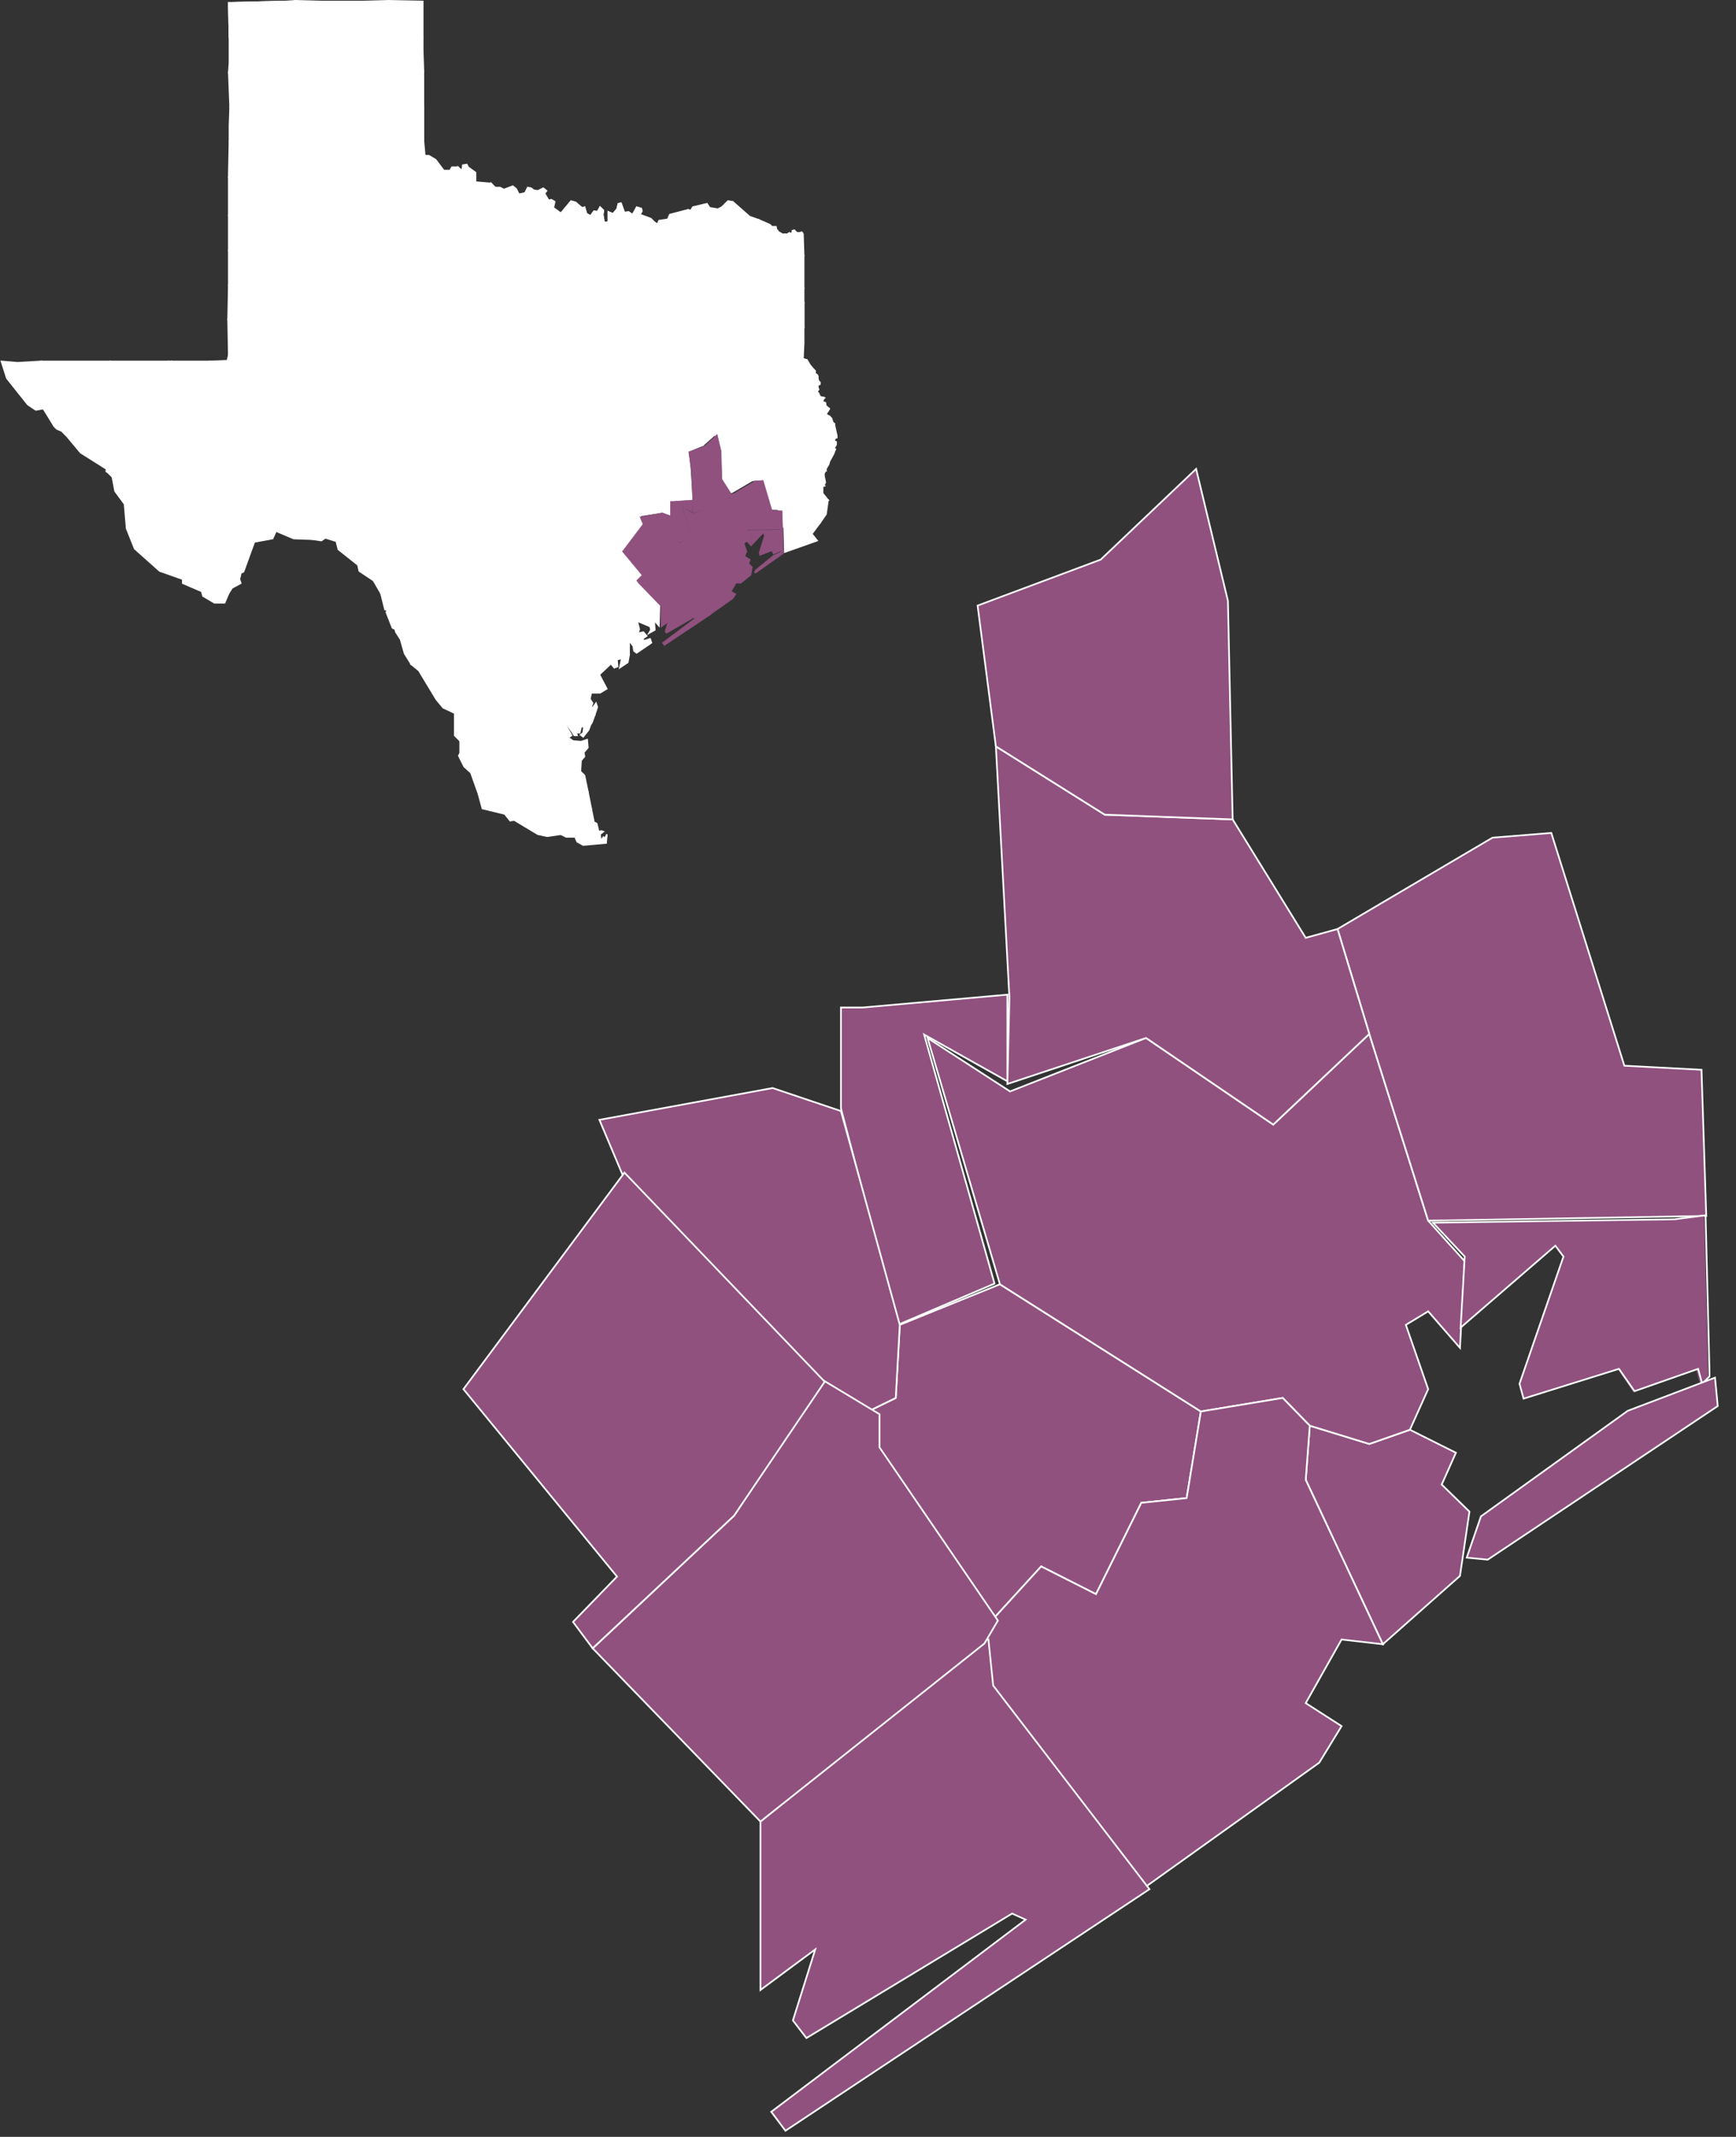 <?xml version="1.0" encoding="utf-8"?>
<!-- Generator: Adobe Illustrator 24.3.0, SVG Export Plug-In . SVG Version: 6.00 Build 0)  -->
<!DOCTYPE svg PUBLIC "-//W3C//DTD SVG 1.1//EN" "http://www.w3.org/Graphics/SVG/1.1/DTD/svg11.dtd">
<svg version="1.1" id="Layer_1" xmlns="http://www.w3.org/2000/svg" xmlns:xlink="http://www.w3.org/1999/xlink" x="0px" y="0px"
	 width="256.6px" height="315.8px" viewBox="0 0 256.6 315.8" style="enable-background:new 0 0 256.6 315.8;" xml:space="preserve"
	>
<rect x="0" y="0" width="256.6" height="315.8" fill="#333333" stroke="none"/>
<g>
	<polygon style="fill:#FFFFFF;" points="118.8,48.4 118.8,44.7 117,44.1 114.6,44.6 112.6,43.3 112.6,45.2 112.6,47.7 113.8,48.2 
		114.6,48.3 116,48.8 	"/>
	<polygon style="fill:none;stroke:#FFFFFF;stroke-width:0.198;" points="118.8,48.4 118.8,44.7 117,44.1 114.6,44.6 112.6,43.3 112.6,45.2 112.6,47.7 113.8,48.2 
		114.6,48.3 116,48.8 	"/>
	<polygon style="fill:#FFFFFF;" points="47.3,0.2 47.3,5.4 52.4,5.5 52.4,0.2 	"/>
	<g>
		<defs>
			<rect id="SVGID_1_" width="123.9" height="125"/>
		</defs>
		<clipPath id="SVGID_2_">
			<use xlink:href="#SVGID_1_"  style="overflow:visible;"/>
		</clipPath>
		<polygon style="clip-path:url(#SVGID_2_);fill:none;stroke:#FFFFFF;stroke-width:0.198;" points="52.4,0.2 47.3,0.2 47.3,5.4 52.4,5.5 		"/>
	</g>
	<polygon style="fill:#FFFFFF;" points="79.8,54.2 79.3,53.4 78.5,53.7 77.5,51.8 76.5,50.1 72.9,52.3 75.4,56.8 76.8,56.5 77.1,57 80.1,55 
			"/>
	<polygon style="fill:none;stroke:#FFFFFF;stroke-width:0.198;" points="79.8,54.2 79.3,53.4 78.5,53.7 77.5,51.8 76.5,50.1 72.9,52.3 75.4,56.8 76.8,56.5 77.1,57 80.1,55 
			"/>
	<polygon style="fill:#FFFFFF;" points="91.4,30.1 91.2,30.9 90.6,31.6 89.9,31.3 89.9,32.8 89.3,32.9 89.1,31.7 89.2,31.1 88.7,30.6 
		88.3,31.3 87.8,31.2 87.3,31.9 86.7,31.6 86.4,30.6 86.4,36.2 87.3,36.4 91.5,36.4 	"/>
	<polygon style="fill:none;stroke:#FFFFFF;stroke-width:0.198;" points="91.4,30.1 91.2,30.9 90.6,31.6 89.9,31.3 89.9,32.8 89.3,32.9 89.1,31.7 89.2,31.1 88.7,30.6 
		88.3,31.3 87.8,31.2 87.3,31.9 86.7,31.6 86.4,30.6 86.4,36.2 87.3,36.4 91.5,36.4 	"/>
	<polygon style="fill:#FFFFFF;" points="79.7,59.7 83.7,57 84.5,56.5 85.3,58.1 87,61.2 82.5,64.3 	"/>
	<polygon style="fill:none;stroke:#FFFFFF;stroke-width:0.198;" points="79.7,59.7 83.7,57 84.5,56.5 85.3,58.1 87,61.2 82.5,64.3 	"/>
	<polygon style="fill:#FFFFFF;" points="62.6,20.8 58.7,20.9 57.5,20.8 57.6,15.7 62.6,15.7 62.6,17.5 	"/>
	<polygon style="fill:none;stroke:#FFFFFF;stroke-width:0.198;" points="62.6,20.8 58.7,20.9 57.5,20.8 57.6,15.7 62.6,15.7 62.6,17.5 	"/>
	<polygon style="fill:#FFFFFF;" points="79.4,109.1 76.5,109.2 76.5,108.1 74,108.1 74,100 78.5,99.9 79.4,100 	"/>
	<polygon style="fill:none;stroke:#FFFFFF;stroke-width:0.198;" points="79.4,109.1 76.5,109.2 76.5,108.1 74,108.1 74,100 78.5,99.9 79.4,100 	"/>
	<polygon style="fill:#FFFFFF;" points="77.2,47.2 81,47.2 82.2,50.3 82.9,52.1 81.5,53.1 79.8,54.2 79.3,53.4 78.5,53.7 77.5,51.8 
		76.5,50.1 77.2,49.5 	"/>
	<polygon style="fill:none;stroke:#FFFFFF;stroke-width:0.198;" points="77.2,47.2 81,47.2 82.2,50.3 82.9,52.1 81.5,53.1 79.8,54.2 79.3,53.4 78.5,53.7 77.5,51.8 
		76.5,50.1 77.2,49.5 	"/>
	<polygon style="fill:#FFFFFF;" points="50.8,52.3 50.8,57.5 46,57.5 46,52.3 46.6,52.3 	"/>
	<polygon style="fill:none;stroke:#FFFFFF;stroke-width:0.198;" points="50.8,52.3 50.8,57.5 46,57.5 46,52.3 46.6,52.3 	"/>
	<polygon style="fill:#FFFFFF;" points="79.8,54.2 81.5,53.1 83.7,57 79.7,59.7 78.8,60.3 77.1,57 80.1,55 	"/>
	<polygon style="fill:none;stroke:#FFFFFF;stroke-width:0.198;" points="79.8,54.2 81.5,53.1 83.7,57 79.7,59.7 78.8,60.3 77.1,57 80.1,55 	"/>
	<polygon style="fill:#FFFFFF;" points="97.6,37.2 101.8,36.4 101.8,38.4 101.8,41.5 100.9,41.4 100.7,43 99.6,43.1 97.6,43.2 97.5,41.6 	
		"/>
	<polygon style="fill:none;stroke:#FFFFFF;stroke-width:0.198;" points="97.6,37.2 101.8,36.4 101.8,38.4 101.8,41.5 100.9,41.4 100.7,43 99.6,43.1 97.6,43.2 97.5,41.6 	
		"/>
	<polygon style="fill:#FFFFFF;" points="77.6,36 81.7,36 81.7,36.3 82.3,36.3 82.3,41.4 80.9,41.5 77.6,41.4 77.5,36.8 	"/>
	<polygon style="fill:none;stroke:#FFFFFF;stroke-width:0.198;" points="77.6,36 81.7,36 81.7,36.3 82.3,36.3 82.3,41.4 80.9,41.5 77.6,41.4 77.5,36.8 	"/>
	<polygon style="fill:#FFFFFF;" points="85.2,46.7 85.8,46.7 90.1,46.8 90.2,49.9 86.5,51.1 85.7,51.4 85.3,50.6 85.2,49.4 	"/>
	<polygon style="fill:none;stroke:#FFFFFF;stroke-width:0.198;" points="85.2,46.7 85.8,46.7 90.1,46.8 90.2,49.9 86.5,51.1 85.7,51.4 85.3,50.6 85.2,49.4 	"/>
	<polygon style="fill:#FFFFFF;" points="97.6,43.2 99.6,43.1 99.6,48.7 96.3,48.9 95.4,46.7 95.6,43.5 	"/>
	<polygon style="fill:none;stroke:#FFFFFF;stroke-width:0.198;" points="97.6,43.2 99.6,43.1 99.6,48.7 96.3,48.9 95.4,46.7 95.6,43.5 	"/>
	<polygon style="fill:#FFFFFF;" points="76,75.6 77.6,77.6 75.6,79.8 74.3,80.3 73.1,79.6 73,75.7 	"/>
	<polygon style="fill:none;stroke:#FFFFFF;stroke-width:0.198;" points="76,75.6 77.6,77.6 75.6,79.8 74.3,80.3 73.1,79.6 73,75.7 	"/>
	<polygon style="fill:#FFFFFF;" points="78.4,93.4 78.4,92.7 73.9,92.9 74,100 78.5,99.9 	"/>
	<polygon style="fill:none;stroke:#FFFFFF;stroke-width:0.198;" points="78.4,93.4 78.4,92.7 73.9,92.9 74,100 78.5,99.9 	"/>
	<polygon style="fill:#FFFFFF;" points="103.6,41.6 101.8,41.5 100.9,41.4 100.7,43 103.9,44.4 	"/>
	<polygon style="fill:none;stroke:#FFFFFF;stroke-width:0.198;" points="103.6,41.6 101.8,41.5 100.9,41.4 100.7,43 103.9,44.4 	"/>
	<polygon style="fill:#FFFFFF;" points="97.6,43.2 97.5,41.6 95.5,41.6 95.6,43.5 	"/>
	<polygon style="fill:none;stroke:#FFFFFF;stroke-width:0.198;" points="97.6,43.2 97.5,41.6 95.5,41.6 95.6,43.5 	"/>
	<polygon style="fill:#FFFFFF;" points="50.8,58.9 50.8,58.6 54.9,58.4 54.9,57 60.5,57 60.6,58.3 61.6,58.3 61.6,64.1 56.2,64.1 56.1,58.8 
			"/>
	<polygon style="fill:none;stroke:#FFFFFF;stroke-width:0.198;" points="50.8,58.9 50.8,58.6 54.9,58.4 54.9,57 60.5,57 60.6,58.3 61.6,58.3 61.6,64.1 56.2,64.1 56.1,58.8 
			"/>
	<polygon style="fill:#FFFFFF;" points="118.8,48.4 118.8,44.7 117,44.1 114.6,44.6 112.6,43.3 112.6,45.2 112.6,47.7 113.8,48.2 
		114.6,48.3 116,48.8 	"/>
	<polygon style="fill:none;stroke:#FFFFFF;stroke-width:0.198;" points="118.8,48.4 118.8,44.7 117,44.1 114.6,44.6 112.6,43.3 112.6,45.2 112.6,47.7 113.8,48.2 
		114.6,48.3 116,48.8 	"/>
	<polygon style="fill:#FFFFFF;" points="47.3,0.2 47.3,5.4 52.4,5.5 52.4,0.2 	"/>
	<g>
		<defs>
			<rect id="SVGID_3_" width="123.9" height="125"/>
		</defs>
		<clipPath id="SVGID_4_">
			<use xlink:href="#SVGID_3_"  style="overflow:visible;"/>
		</clipPath>
		<polygon style="clip-path:url(#SVGID_4_);fill:none;stroke:#FFFFFF;stroke-width:0.198;" points="52.4,0.2 47.3,0.2 47.3,5.4 52.4,5.5 		"/>
	</g>
	<polygon style="fill:#FFFFFF;" points="118.1,63.6 118.9,63.2 120.2,62.9 120.4,73.7 118.3,73.9 118.6,70.4 118.7,68.8 116.5,64.2 	"/>
	<polygon style="fill:none;stroke:#FFFFFF;stroke-width:0.198;" points="118.1,63.6 118.9,63.2 120.2,62.9 120.4,73.7 118.3,73.9 118.6,70.4 118.7,68.8 116.5,64.2 	"/>
	<polygon style="fill:#FFFFFF;" points="120.2,62.9 120.4,73.7 122.4,73.9 121.6,72.9 121.6,71.9 121.9,71.8 121.8,71.7 122,71.3 
		121.9,70.8 121.8,70.3 121.8,70 122,69.6 122.1,69.6 122.1,69.3 122.2,69.1 122.5,68.6 122.6,68.2 123.1,67.3 123.3,66.9 
		123.3,66.8 123.5,66.4 123.3,66.2 123.5,65.9 123.6,65.7 123.6,65.5 123.6,65.3 123.4,65.2 123.3,65.1 123.5,64.7 123.7,64.7 
		123.7,64.4 123.3,62.6 	"/>
	<g>
		<defs>
			<rect id="SVGID_5_" width="123.9" height="125"/>
		</defs>
		<clipPath id="SVGID_6_">
			<use xlink:href="#SVGID_5_"  style="overflow:visible;"/>
		</clipPath>
		<polygon style="clip-path:url(#SVGID_6_);fill:none;stroke:#FFFFFF;stroke-width:0.198;" points="122.4,73.9 121.6,72.9 121.6,71.9 121.9,71.8 121.8,71.7 122,71.3 121.9,70.8 121.8,70.3 121.8,70 
			122,69.6 122.1,69.6 122.1,69.3 122.2,69.1 122.5,68.6 122.6,68.2 123.1,67.3 123.3,66.9 123.3,66.8 123.5,66.4 123.3,66.2 
			123.5,65.9 123.6,65.7 123.6,65.5 123.6,65.3 123.4,65.2 123.3,65.1 123.5,64.7 123.7,64.7 123.7,64.4 123.3,62.6 120.2,62.9 
			120.4,73.7 		"/>
	</g>
	<polygon style="fill:#FFFFFF;" points="105.6,52.1 99.9,53 99.7,53.7 100.6,54.6 100.6,55.5 101.6,56.5 102.3,56.6 102.3,57.5 102.8,58.7 
		107.3,57.6 105.7,54.7 	"/>
	<polygon style="fill:none;stroke:#FFFFFF;stroke-width:0.198;" points="105.6,52.1 99.9,53 99.7,53.7 100.6,54.6 100.6,55.5 101.6,56.5 102.3,56.6 102.3,57.5 102.8,58.7 
		107.3,57.6 105.7,54.7 	"/>
	<polygon style="fill:#FFFFFF;" points="41.9,47.2 33.7,47.2 33.8,52.5 36.2,52.4 41.2,52.3 41.9,52.3 	"/>
	<polygon style="fill:none;stroke:#FFFFFF;stroke-width:0.198;" points="41.9,47.2 33.7,47.2 33.8,52.5 36.2,52.4 41.2,52.3 41.9,52.3 	"/>
	<polygon style="fill:#FFFFFF;" points="110,59.8 111.2,58.5 116.2,62 118.1,63.6 116.5,64.2 115,64.3 114,64 111.4,63 110.3,60.3 	"/>
	<polygon style="fill:none;stroke:#FFFFFF;stroke-width:0.198;" points="110,59.8 111.2,58.5 116.2,62 118.1,63.6 116.5,64.2 115,64.3 114,64 111.4,63 110.3,60.3 	"/>
	<polygon style="fill:#FFFFFF;" points="93,96.8 89.9,97.6 90.3,98.1 90.8,98.7 91.3,98.5 91.2,97.5 91.9,97.3 91.6,98.7 92.8,97.9 	"/>
	<polygon style="fill:none;stroke:#FFFFFF;stroke-width:0.198;" points="93,96.8 89.9,97.6 90.3,98.1 90.8,98.7 91.3,98.5 91.2,97.5 91.9,97.3 91.6,98.7 92.8,97.9 	"/>
	<polygon style="fill:#FFFFFF;" points="72.7,31.6 77.6,31.5 77.6,36 77.5,36.7 72.7,36.8 	"/>
	<polygon style="fill:none;stroke:#FFFFFF;stroke-width:0.198;" points="72.7,31.6 77.6,31.5 77.6,36 77.5,36.7 72.7,36.8 	"/>
	<polygon style="fill:#FFFFFF;" points="47.4,15.7 47.4,20.9 48.6,20.9 52.4,20.8 52.4,15.7 	"/>
	<polygon style="fill:none;stroke:#FFFFFF;stroke-width:0.198;" points="47.4,15.7 47.4,20.9 48.6,20.9 52.4,20.8 52.4,15.7 	"/>
	<polygon style="fill:#FFFFFF;" points="38.1,26.1 38.1,31.7 33.8,31.8 33.8,26.2 	"/>
	<polygon style="fill:none;stroke:#FFFFFF;stroke-width:0.198;" points="38.1,26.1 38.1,31.7 33.8,31.8 33.8,26.2 	"/>
	<polygon style="fill:#FFFFFF;" points="72.7,31.6 67.6,31.7 67.6,32.5 67.7,36.8 72.7,36.8 	"/>
	<polygon style="fill:none;stroke:#FFFFFF;stroke-width:0.198;" points="72.7,31.6 67.6,31.7 67.6,32.5 67.7,36.8 72.7,36.8 	"/>
	<polygon style="fill:#FFFFFF;" points="83.7,92.6 82.5,92 81.7,92.4 80.9,92.7 83.3,98.5 85.7,98.8 86,98.4 87.5,95.9 84.6,94.1 	"/>
	<polygon style="fill:none;stroke:#FFFFFF;stroke-width:0.198;" points="83.7,92.6 82.5,92 81.7,92.4 80.9,92.7 83.3,98.5 85.7,98.8 86,98.4 87.5,95.9 84.6,94.1 	"/>
	<polygon style="fill:#FFFFFF;" points="88.4,61.7 87.7,62 87,61.2 82.5,64.3 82.5,64.7 83.2,66.3 85.1,66.5 88.1,68 88.5,66.3 90.3,65.2 	
		"/>
	<polygon style="fill:none;stroke:#FFFFFF;stroke-width:0.198;" points="88.4,61.7 87.7,62 87,61.2 82.5,64.3 82.5,64.7 83.2,66.3 85.1,66.5 88.1,68 88.5,66.3 90.3,65.2 	
		"/>
	<polygon style="fill:#FFFFFF;" points="74.3,80.3 75.6,79.8 78.4,80.1 77.9,80.7 78.7,81.7 80.3,83.6 77.8,87.3 73.8,85.6 73.9,80.7 	"/>
	<polygon style="fill:none;stroke:#FFFFFF;stroke-width:0.198;" points="74.3,80.3 75.6,79.8 78.4,80.1 77.9,80.7 78.7,81.7 80.3,83.6 77.8,87.3 73.8,85.6 73.9,80.7 	"/>
	<polygon style="fill:#FFFFFF;" points="46.6,42 48.1,42 51.6,42 51.6,47.2 46.6,47.2 	"/>
	<polygon style="fill:none;stroke:#FFFFFF;stroke-width:0.198;" points="46.6,42 48.1,42 51.6,42 51.6,47.2 46.6,47.2 	"/>
	<polygon style="fill:#FFFFFF;" points="118.8,37.8 118.7,34.6 118.6,34.4 118.5,34.3 118.2,34.4 117.9,34.4 117.8,34.4 117.5,34.1 
		117.4,34 117.1,34.1 117.1,34.3 117,34.5 116.8,34.5 116.7,34.4 116.5,34.5 116.4,34.6 115.9,34.6 115.5,34.6 115.5,34.5 
		115.3,34.4 115,34.2 114.9,34 114.8,34 114.7,33.5 114.6,33.5 114.1,33.5 113.8,33.2 112.2,32.5 112.2,37.2 113.2,38.1 115.1,37.6 
			"/>
	<polygon style="fill:none;stroke:#FFFFFF;stroke-width:0.198;" points="118.8,37.8 118.7,34.6 118.6,34.4 118.5,34.3 118.2,34.4 117.9,34.4 117.8,34.4 117.5,34.1 
		117.4,34 117.1,34.1 117.1,34.3 117,34.5 116.8,34.5 116.7,34.4 116.5,34.5 116.4,34.6 115.9,34.6 115.5,34.6 115.5,34.5 
		115.3,34.4 115,34.2 114.9,34 114.8,34 114.7,33.5 114.6,33.5 114.1,33.5 113.8,33.2 112.2,32.5 112.2,37.2 113.2,38.1 115.1,37.6 
			"/>
	<polygon style="fill:#FFFFFF;" points="26.9,72.4 30.2,69.2 38.5,76.3 40.8,78.5 40.3,79.6 37.6,80.1 36,84.5 35.6,84.7 35.4,85.6 
		35.6,86.2 34.3,86.9 33.8,87.7 33.2,89.1 31.7,89.1 30,88.1 29.8,87.4 27,86.2 27,85.6 	"/>
	<polygon style="fill:none;stroke:#FFFFFF;stroke-width:0.198;" points="26.9,72.4 30.2,69.2 38.5,76.3 40.8,78.5 40.3,79.6 37.6,80.1 36,84.5 35.6,84.7 35.4,85.6 
		35.6,86.2 34.3,86.9 33.8,87.7 33.2,89.1 31.7,89.1 30,88.1 29.8,87.4 27,86.2 27,85.6 	"/>
	<polygon style="fill:#FFFFFF;" points="53.8,20.8 52.4,20.8 48.6,20.9 48.6,26 53,26 53.8,25.9 	"/>
	<polygon style="fill:none;stroke:#FFFFFF;stroke-width:0.198;" points="53.8,20.8 52.4,20.8 48.6,20.9 48.6,26 53,26 53.8,25.9 	"/>
	<polygon style="fill:#FFFFFF;" points="81,109.1 79.4,109.1 76.5,109.2 77.6,111.5 77.5,114.8 78.6,114.8 81.7,114.7 81.7,109.7 
		81.7,109.1 	"/>
	<polygon style="fill:none;stroke:#FFFFFF;stroke-width:0.198;" points="81,109.1 79.4,109.1 76.5,109.2 77.6,111.5 77.5,114.8 78.6,114.8 81.7,114.7 81.7,109.7 
		81.7,109.1 	"/>
	<polygon style="fill:#FFFFFF;" points="71.1,52.3 72.9,52.3 75.4,56.8 74.4,56.9 72.3,59.2 71.3,59.5 70.1,59.3 70.1,52.4 	"/>
	<polygon style="fill:none;stroke:#FFFFFF;stroke-width:0.198;" points="71.1,52.3 72.9,52.3 75.4,56.8 74.4,56.9 72.3,59.2 71.3,59.5 70.1,59.3 70.1,52.4 	"/>
	<polygon style="fill:#FFFFFF;" points="95.1,68.7 94.6,68.2 91.6,70.2 91.9,71.3 94.4,73.4 97.7,72.4 97.7,71.6 97,70.4 95,69.3 	"/>
	<polygon style="fill:none;stroke:#FFFFFF;stroke-width:0.198;" points="95.1,68.7 94.6,68.2 91.6,70.2 91.9,71.3 94.4,73.4 97.7,72.4 97.7,71.6 97,70.4 95,69.3 	"/>
	<polygon style="fill:#FFFFFF;" points="94.2,91.8 91.7,93.6 92.1,94.4 93,95.3 93,94.7 93.6,95.5 93.7,96.2 94.1,96.5 96.3,95 96.1,94.4 
		95.2,94.7 95,94.4 95.6,94 95.1,93.4 94.3,93.6 94.5,93 	"/>
	<polygon style="fill:none;stroke:#FFFFFF;stroke-width:0.198;" points="94.2,91.8 91.7,93.6 92.1,94.4 93,95.3 93,94.7 93.6,95.5 93.7,96.2 94.1,96.5 96.3,95 96.1,94.4 
		95.2,94.7 95,94.4 95.6,94 95.1,93.4 94.3,93.6 94.5,93 	"/>
	<polygon style="fill:#FFFFFF;" points="66.2,47.1 66.1,52.3 70.1,52.4 71.1,52.3 71,47.2 	"/>
	<polygon style="fill:none;stroke:#FFFFFF;stroke-width:0.198;" points="66.2,47.1 66.1,52.3 70.1,52.4 71.1,52.3 71,47.2 	"/>
	<polygon style="fill:#FFFFFF;" points="87.1,119.5 86.7,120.1 85.9,120.3 82.9,120 82.9,123.3 83.7,123.7 85,123.7 85.3,124.4 86.2,124.9 
		89.6,124.6 89.7,123.5 89.7,123.3 89.4,123.9 89.2,123.7 88.8,124.2 88.7,123.3 89.2,122.9 88.9,122.8 88.5,122.9 88.2,121.7 
		87.8,121.5 87.4,119.5 	"/>
	<g>
		<defs>
			<rect id="SVGID_7_" width="123.9" height="125"/>
		</defs>
		<clipPath id="SVGID_8_">
			<use xlink:href="#SVGID_7_"  style="overflow:visible;"/>
		</clipPath>
		<polygon style="clip-path:url(#SVGID_8_);fill:none;stroke:#FFFFFF;stroke-width:0.198;" points="82.9,120 82.9,123.3 83.7,123.7 85,123.7 85.3,124.4 86.2,124.9 89.6,124.6 89.7,123.5 89.7,123.3 
			89.4,123.9 89.2,123.7 88.8,124.2 88.7,123.3 89.2,122.9 88.9,122.8 88.5,122.9 88.2,121.7 87.8,121.5 87.4,119.5 87.1,119.5 
			86.7,120.1 85.9,120.3 		"/>
	</g>
	<polygon style="fill:#FFFFFF;" points="111.6,41.3 112.4,42.2 108.4,42.2 108.4,41.5 108.3,40.9 108.6,40.7 110.4,40.1 	"/>
	<polygon style="fill:none;stroke:#FFFFFF;stroke-width:0.198;" points="111.6,41.3 112.4,42.2 108.4,42.2 108.4,41.5 108.3,40.9 108.6,40.7 110.4,40.1 	"/>
	<rect x="47.4" y="10.5" style="fill:#FFFFFF;" width="5.1" height="5.2"/>
	<rect x="47.4" y="10.5" style="fill:none;stroke:#FFFFFF;stroke-width:0.198;" width="5.1" height="5.2"/>
	<polygon style="fill:#FFFFFF;" points="118.8,42.6 118.8,40.9 118.8,37.8 115.1,37.6 113.2,38.1 113.2,42.4 	"/>
	<polygon style="fill:none;stroke:#FFFFFF;stroke-width:0.198;" points="118.8,42.6 118.8,40.9 118.8,37.8 115.1,37.6 113.2,38.1 113.2,42.4 	"/>
	<polygon style="fill:#FFFFFF;" points="43.5,20.8 42.2,20.8 38.9,20.9 38.9,26.1 43.1,26 43.5,26.1 	"/>
	<polygon style="fill:none;stroke:#FFFFFF;stroke-width:0.198;" points="43.5,20.8 42.2,20.8 38.9,20.9 38.9,26.1 43.1,26 43.5,26.1 	"/>
	<polygon style="fill:#FFFFFF;" points="110,54.8 110,56.5 111.2,58.5 110,59.8 108.2,57.8 107.3,57.6 105.7,54.7 105.6,52.1 105.5,51.4 
		110,51.4 	"/>
	<polygon style="fill:none;stroke:#FFFFFF;stroke-width:0.198;" points="110,54.8 110,56.5 111.2,58.5 110,59.8 108.2,57.8 107.3,57.6 105.7,54.7 105.6,52.1 105.5,51.4 
		110,51.4 	"/>
	<polygon style="fill:#FFFFFF;" points="62.8,23 62.6,20.8 58.7,20.9 58.8,25.8 62.8,25.9 	"/>
	<polygon style="fill:none;stroke:#FFFFFF;stroke-width:0.198;" points="62.8,23 62.6,20.8 58.7,20.9 58.8,25.8 62.8,25.9 	"/>
	<polygon style="fill:#FFFFFF;" points="81.8,30.7 82,29.8 81.5,29.5 81.1,29.6 80.5,28.6 80.8,28.2 80.3,27.8 79.5,28.2 78.9,28.1 
		78.5,27.8 78,27.7 77.6,28.5 77.6,31.5 77.6,36 81.7,36 	"/>
	<polygon style="fill:none;stroke:#FFFFFF;stroke-width:0.198;" points="81.8,30.7 82,29.8 81.5,29.5 81.1,29.6 80.5,28.6 80.8,28.2 80.3,27.8 79.5,28.2 78.9,28.1 
		78.5,27.8 78,27.7 77.6,28.5 77.6,31.5 77.6,36 81.7,36 	"/>
	<polygon style="fill:#FFFFFF;" points="38.1,31.7 33.8,31.8 33.8,35 33.8,37 38.2,36.9 	"/>
	<polygon style="fill:none;stroke:#FFFFFF;stroke-width:0.198;" points="38.1,31.7 33.8,31.8 33.8,35 33.8,37 38.2,36.9 	"/>
	<polygon style="fill:#FFFFFF;" points="60.5,52.3 56.6,52.3 54.9,52.3 54.9,57 60.5,57 	"/>
	<polygon style="fill:none;stroke:#FFFFFF;stroke-width:0.198;" points="60.5,52.3 56.6,52.3 54.9,52.3 54.9,57 60.5,57 	"/>
	<polygon style="fill:#FFFFFF;" points="66.1,52.3 70.1,52.4 70.1,59.3 69.1,60.3 68.1,59.5 67.2,59.9 67,59.2 66.3,59.1 66.1,59.5 
		65.3,58.2 65.3,52.3 	"/>
	<polygon style="fill:none;stroke:#FFFFFF;stroke-width:0.198;" points="66.1,52.3 70.1,52.4 70.1,59.3 69.1,60.3 68.1,59.5 67.2,59.9 67,59.2 66.3,59.1 66.1,59.5 
		65.3,58.2 65.3,52.3 	"/>
	<polygon style="fill:#FFFFFF;" points="77.6,77.6 78.8,76.3 81.5,79.8 78.7,81.7 77.9,80.7 78.4,80 75.6,79.8 	"/>
	<polygon style="fill:none;stroke:#FFFFFF;stroke-width:0.198;" points="77.6,77.6 78.8,76.3 81.5,79.8 78.7,81.7 77.9,80.7 78.4,80 75.6,79.8 	"/>
	<polygon style="fill:#FFFFFF;" points="61.6,58.3 65.3,58.2 66.1,59.5 66.2,64 61.6,64.1 	"/>
	<polygon style="fill:none;stroke:#FFFFFF;stroke-width:0.198;" points="61.6,58.3 65.3,58.2 66.1,59.5 66.2,64 61.6,64.1 	"/>
	<polygon style="fill:#FFFFFF;" points="57.9,25.8 58.8,25.8 62.8,25.9 62.8,26.9 62.3,26.9 62.3,31.5 57.9,31.6 	"/>
	<polygon style="fill:none;stroke:#FFFFFF;stroke-width:0.198;" points="57.9,25.8 58.8,25.8 62.8,25.9 62.8,26.9 62.3,26.9 62.3,31.5 57.9,31.6 	"/>
	<polygon style="fill:#FFFFFF;" points="41,64.3 40.9,57.5 36.4,57.5 36.4,61.8 37.5,61.3 38.2,62 39.2,62 39.9,63 40.5,64.3 	"/>
	<polygon style="fill:none;stroke:#FFFFFF;stroke-width:0.198;" points="41,64.3 40.9,57.5 36.4,57.5 36.4,61.8 37.5,61.3 38.2,62 39.2,62 39.9,63 40.5,64.3 	"/>
	<polygon style="fill:#FFFFFF;" points="53.5,64.2 53.5,68.7 53.6,73.9 46.2,73.9 47.2,72.9 46.5,72.1 47.3,70.4 47.2,69.6 46.3,69.5 
		44.9,66.2 40.5,64.3 41,64.3 46.1,64.3 50.8,64.3 	"/>
	<polygon style="fill:none;stroke:#FFFFFF;stroke-width:0.198;" points="53.5,64.2 53.5,68.7 53.6,73.9 46.2,73.9 47.2,72.9 46.5,72.1 47.3,70.4 47.2,69.6 46.3,69.5 
		44.9,66.2 40.5,64.3 41,64.3 46.1,64.3 50.8,64.3 	"/>
	<polygon style="fill:#FFFFFF;" points="53,31.5 48,31.6 48.1,36.8 53.1,36.9 	"/>
	<polygon style="fill:none;stroke:#FFFFFF;stroke-width:0.198;" points="53,31.5 48,31.6 48.1,36.8 53.1,36.9 	"/>
	<polygon style="fill:#FFFFFF;" points="23.9,63.9 24.9,53.4 16.9,53.4 16.3,53.4 16.3,69.3 	"/>
	<polygon style="fill:none;stroke:#FFFFFF;stroke-width:0.198;" points="23.9,63.9 24.9,53.4 16.9,53.4 16.3,53.4 16.3,69.3 	"/>
	<polygon style="fill:#FFFFFF;" points="34.3,0.4 33.8,0.4 33.9,5.5 42.2,5.4 42.2,0.2 	"/>
	<g>
		<defs>
			<rect id="SVGID_9_" width="123.9" height="125"/>
		</defs>
		<clipPath id="SVGID_10_">
			<use xlink:href="#SVGID_9_"  style="overflow:visible;"/>
		</clipPath>
		<polygon style="clip-path:url(#SVGID_10_);fill:none;stroke:#FFFFFF;stroke-width:0.198;stroke-miterlimit:10;" points="42.2,0.2 34.3,0.4 33.8,0.4 33.9,5.5 42.2,5.4 		"/>
	</g>
	<polygon style="fill:#FFFFFF;" points="34.3,0.4 33.8,0.4 33.9,5.5 42.2,5.4 42.2,0.2 	"/>
	<g>
		<defs>
			<rect id="SVGID_11_" width="123.9" height="125"/>
		</defs>
		<clipPath id="SVGID_12_">
			<use xlink:href="#SVGID_11_"  style="overflow:visible;"/>
		</clipPath>
		<polygon style="clip-path:url(#SVGID_12_);fill:none;stroke:#FFFFFF;stroke-width:0.198;" points="42.2,0.2 34.3,0.4 33.8,0.4 33.9,5.5 42.2,5.4 		"/>
	</g>
	<polygon style="fill:#FFFFFF;" points="95.5,41.6 95.6,43.5 95.4,46.7 90.7,46.7 90.8,41.6 92.4,41.5 	"/>
	<polygon style="fill:none;stroke:#FFFFFF;stroke-width:0.198;" points="95.5,41.6 95.6,43.5 95.4,46.7 90.7,46.7 90.8,41.6 92.4,41.5 	"/>
	<polygon style="fill:#FFFFFF;" points="41.9,42 41.9,47.2 46.6,47.2 46.6,42 43.2,41.9 	"/>
	<polygon style="fill:none;stroke:#FFFFFF;stroke-width:0.198;" points="41.9,42 41.9,47.2 46.6,47.2 46.6,42 43.2,41.9 	"/>
	<polygon style="fill:#FFFFFF;" points="42.3,15.7 34,15.8 33.9,18.6 33.9,20.9 38.9,20.9 42.2,20.8 	"/>
	<polygon style="fill:none;stroke:#FFFFFF;stroke-width:0.198;" points="42.3,15.7 34,15.8 33.9,18.6 33.9,20.9 38.9,20.9 42.2,20.8 	"/>
	<polygon style="fill:#FFFFFF;" points="101.8,36.4 101.8,35.6 102.8,35.1 106.9,36.7 105.6,36.7 101.8,38.4 	"/>
	<polygon style="fill:none;stroke:#FFFFFF;stroke-width:0.198;" points="101.8,36.4 101.8,35.6 102.8,35.1 106.9,36.7 105.6,36.7 101.8,38.4 	"/>
	<polygon style="fill:#FFFFFF;" points="91.5,36.4 87.3,36.4 87.3,41.5 90.8,41.6 92.4,41.5 92.5,36.6 	"/>
	<polygon style="fill:none;stroke:#FFFFFF;stroke-width:0.198;" points="91.5,36.4 87.3,36.4 87.3,41.5 90.8,41.6 92.4,41.5 92.5,36.6 	"/>
	<polygon style="fill:#FFFFFF;" points="91.3,87.7 88.1,90.5 87,89.7 85.7,91 84,88.5 85.2,87.5 88.6,84.3 	"/>
	<polygon style="fill:none;stroke:#FFFFFF;stroke-width:0.198;" points="91.3,87.7 88.1,90.5 87,89.7 85.7,91 84,88.5 85.2,87.5 88.6,84.3 	"/>
	<polygon style="fill:#FFFFFF;" points="57.9,31.6 53,31.5 53.1,36.9 57.9,36.9 	"/>
	<polygon style="fill:none;stroke:#FFFFFF;stroke-width:0.198;" points="57.9,31.6 53,31.5 53.1,36.9 57.9,36.9 	"/>
	<polygon style="fill:#FFFFFF;" points="61.6,93.1 61.7,98.1 68.3,98.1 68.4,92.9 	"/>
	<polygon style="fill:none;stroke:#FFFFFF;stroke-width:0.198;" points="61.6,93.1 61.7,98.1 68.3,98.1 68.4,92.9 	"/>
	<polygon style="fill:#FFFFFF;" points="52.4,15.7 52.4,20.8 53.8,20.8 57.5,20.8 57.6,15.7 	"/>
	<polygon style="fill:none;stroke:#FFFFFF;stroke-width:0.198;" points="52.4,15.7 52.4,20.8 53.8,20.8 57.5,20.8 57.6,15.7 	"/>
	<polygon style="fill:#FFFFFF;" points="71,47.2 71.2,47.2 76.1,47.1 77.2,47.2 77.2,49.5 76.5,50.1 72.9,52.3 71.1,52.3 	"/>
	<polygon style="fill:none;stroke:#FFFFFF;stroke-width:0.198;" points="71,47.2 71.2,47.2 76.1,47.1 77.2,47.2 77.2,49.5 76.5,50.1 72.9,52.3 71.1,52.3 	"/>
	<polygon style="fill:#FFFFFF;" points="41.2,52.3 41.1,57.5 40.9,57.5 36.4,57.5 36.1,57.5 36.2,52.4 	"/>
	<polygon style="fill:none;stroke:#FFFFFF;stroke-width:0.198;" points="41.2,52.3 41.1,57.5 40.9,57.5 36.4,57.5 36.1,57.5 36.2,52.4 	"/>
	<polygon style="fill:#FFFFFF;" points="64.9,73.8 61.7,73.9 56.2,73.9 56.2,81.5 61.7,81.5 62.7,81.4 63,76 64.8,76.2 	"/>
	<polygon style="fill:none;stroke:#FFFFFF;stroke-width:0.198;" points="64.9,73.8 61.7,73.9 56.2,73.9 56.2,81.5 61.7,81.5 62.7,81.4 63,76 64.8,76.2 	"/>
	<polygon style="fill:#FFFFFF;" points="90.1,46.8 90.7,46.7 95.4,46.7 96.3,48.9 96.8,49.3 92,52.2 91.4,52.5 90.2,49.9 	"/>
	<polygon style="fill:none;stroke:#FFFFFF;stroke-width:0.198;" points="90.1,46.8 90.7,46.7 95.4,46.7 96.3,48.9 96.8,49.3 92,52.2 91.4,52.5 90.2,49.9 	"/>
	<polygon style="fill:#FFFFFF;" points="2.6,53.6 0.2,53.4 1,55.9 4.1,59.8 5.3,60.6 6.4,60.4 6.2,59.4 6.1,53.4 	"/>
	<g>
		<defs>
			<rect id="SVGID_13_" width="123.9" height="125"/>
		</defs>
		<clipPath id="SVGID_14_">
			<use xlink:href="#SVGID_13_"  style="overflow:visible;"/>
		</clipPath>
		<polygon style="clip-path:url(#SVGID_14_);fill:none;stroke:#FFFFFF;stroke-width:0.198;" points="6.4,60.4 6.2,59.4 6.1,53.4 2.6,53.6 0.2,53.4 1,55.9 4.1,59.8 5.3,60.6 		"/>
	</g>
	<polygon style="fill:#FFFFFF;" points="101.7,31 99,31.7 98.7,32.4 97.4,32.6 97.2,33.1 96.8,32.9 96.8,36.6 96.8,37.3 97.6,37.2 
		101.7,36.4 101.8,35.6 	"/>
	<polygon style="fill:none;stroke:#FFFFFF;stroke-width:0.198;" points="101.7,31 99,31.7 98.7,32.4 97.4,32.6 97.2,33.1 96.8,32.9 96.8,36.6 96.8,37.3 97.6,37.2 
		101.7,36.4 101.8,35.6 	"/>
	<polygon style="fill:#FFFFFF;" points="94.6,76.2 94.2,75.1 93.1,74.9 90.8,76.2 88.1,79.5 89.7,81.2 92.3,81.2 95.2,77.4 	"/>
	<polygon style="fill:none;stroke:#FFFFFF;stroke-width:0.198;" points="94.6,76.2 94.2,75.1 93.1,74.9 90.8,76.2 88.1,79.5 89.7,81.2 92.3,81.2 95.2,77.4 	"/>
	<polygon style="fill:#FFFFFF;" points="56.5,41.9 56.5,47.2 61.4,47.2 61.2,41.9 57.9,41.9 	"/>
	<polygon style="fill:none;stroke:#FFFFFF;stroke-width:0.198;" points="56.5,41.9 56.5,47.2 61.4,47.2 61.2,41.9 57.9,41.9 	"/>
	<polygon style="fill:#FFFFFF;" points="48,26 48.6,26 53,26 53,31.5 48,31.6 	"/>
	<polygon style="fill:none;stroke:#FFFFFF;stroke-width:0.198;" points="48,26 48.6,26 53,26 53,31.5 48,31.6 	"/>
	<polygon style="fill:#FFFFFF;" points="62.8,26.9 64.8,28.3 67.6,28.5 67.6,31.7 67.6,32.5 66.9,31.9 65.3,31.9 64.4,31.5 62.8,31.6 
		62.3,31.5 62.3,26.9 	"/>
	<polygon style="fill:none;stroke:#FFFFFF;stroke-width:0.198;" points="62.8,26.9 64.8,28.3 67.6,28.5 67.6,31.7 67.6,32.5 66.9,31.9 65.3,31.9 64.4,31.5 62.8,31.6 
		62.3,31.5 62.3,26.9 	"/>
	<polygon style="fill:#FFFFFF;" points="108.6,36.5 106.9,36.8 106.9,41.5 108.4,41.5 108.3,40.9 108.6,40.7 	"/>
	<polygon style="fill:none;stroke:#FFFFFF;stroke-width:0.198;" points="108.6,36.5 106.9,36.8 106.9,41.5 108.4,41.5 108.3,40.9 108.6,40.7 	"/>
	<polygon style="fill:#FFFFFF;" points="95.7,55.6 99.9,53 99.7,53.7 100.6,54.6 100.6,55.5 101.6,56.5 102.3,56.6 102.3,57.5 98.2,59.9 	
		"/>
	<polygon style="fill:none;stroke:#FFFFFF;stroke-width:0.198;" points="95.7,55.6 99.9,53 99.7,53.7 100.6,54.6 100.6,55.5 101.6,56.5 102.3,56.6 102.3,57.5 98.2,59.9 	
		"/>
	<polygon style="fill:#FFFFFF;" points="73.9,87.7 73.9,92.9 68.4,92.9 68.3,87.7 	"/>
	<polygon style="fill:none;stroke:#FFFFFF;stroke-width:0.198;" points="73.9,87.7 73.9,92.9 68.4,92.9 68.3,87.7 	"/>
	<polygon style="fill:#FFFFFF;" points="38.2,42 33.8,42.2 33.7,47.2 41.9,47.2 41.9,42 	"/>
	<polygon style="fill:none;stroke:#FFFFFF;stroke-width:0.198;" points="38.2,42 33.8,42.2 33.7,47.2 41.9,47.2 41.9,42 	"/>
	<polygon style="fill:#FFFFFF;" points="53.1,36.9 48.1,36.8 48.1,42 51.6,42 53,42 	"/>
	<polygon style="fill:none;stroke:#FFFFFF;stroke-width:0.198;" points="53.1,36.9 48.1,36.8 48.1,42 51.6,42 53,42 	"/>
	<polygon style="fill:#FFFFFF;" points="72.5,71.1 69.4,71.1 69.5,73.8 69.5,75.6 73,75.7 76,75.6 76,71 	"/>
	<polygon style="fill:none;stroke:#FFFFFF;stroke-width:0.198;" points="72.5,71.1 69.4,71.1 69.5,73.8 69.5,75.6 73,75.7 76,75.6 76,71 	"/>
	<polygon style="fill:#FFFFFF;" points="85.7,91 83.7,92.6 84.6,94.1 87.5,95.9 89.4,93.8 89.5,91.4 89,90.4 88.1,90.5 87,89.7 	"/>
	<polygon style="fill:none;stroke:#FFFFFF;stroke-width:0.198;" points="85.7,91 83.7,92.6 84.6,94.1 87.5,95.9 89.4,93.8 89.5,91.4 89,90.4 88.1,90.5 87,89.7 	"/>
	<polygon style="fill:#FFFFFF;" points="85.1,81 88,79.5 89.7,81.2 89.2,81.7 88.6,84.3 85.2,87.5 84.1,86.1 83,84.4 	"/>
	<polygon style="fill:none;stroke:#FFFFFF;stroke-width:0.198;" points="85.1,81 88,79.5 89.7,81.2 89.2,81.7 88.6,84.3 85.2,87.5 84.1,86.1 83,84.4 	"/>
	<polygon style="fill:#FFFFFF;" points="57.5,10.4 52.4,10.5 52.4,15.7 57.6,15.7 	"/>
	<polygon style="fill:none;stroke:#FFFFFF;stroke-width:0.198;" points="57.5,10.4 52.4,10.5 52.4,15.7 57.6,15.7 	"/>
	<polygon style="fill:#FFFFFF;" points="96.8,32.9 96.2,32.3 94.6,31.7 94.9,31.2 94.8,30.8 94.1,30.6 93.5,31.7 92.9,31.3 92.3,31.4 
		91.8,30 91.4,30.1 91.5,36.4 92.5,36.6 96.8,36.6 	"/>
	<polygon style="fill:none;stroke:#FFFFFF;stroke-width:0.198;" points="96.8,32.9 96.2,32.3 94.6,31.7 94.9,31.2 94.8,30.8 94.1,30.6 93.5,31.7 92.9,31.3 92.3,31.4 
		91.8,30 91.4,30.1 91.5,36.4 92.5,36.6 96.8,36.6 	"/>
	<polygon style="fill:#FFFFFF;" points="110,46.7 110,48.6 113.6,48.5 113.8,48.2 112.6,47.7 112.6,45.2 112.1,45 	"/>
	<polygon style="fill:none;stroke:#FFFFFF;stroke-width:0.198;" points="110,46.7 110,48.6 113.6,48.5 113.8,48.2 112.6,47.7 112.6,45.2 112.1,45 	"/>
	<polygon style="fill:#FFFFFF;" points="99,73 99.6,74.2 102.3,74 102,69.3 101.7,66.7 98.8,67.2 	"/>
	<polygon style="fill:none;stroke:#FFFFFF;stroke-width:0.198;" points="99,73 99.6,74.2 102.3,74 102,69.3 101.7,66.7 98.8,67.2 	"/>
	<polygon style="fill:#FFFFFF;" points="81.5,79.8 78.7,81.7 80.3,83.6 80.5,84.4 83,84.4 85.1,81 82.7,78.6 	"/>
	<polygon style="fill:none;stroke:#FFFFFF;stroke-width:0.198;" points="81.5,79.8 78.7,81.7 80.3,83.6 80.5,84.4 83,84.4 85.1,81 82.7,78.6 	"/>
	<polygon style="fill:#FFFFFF;" points="43.1,26 43.3,31.7 48,31.6 48,26 43.5,26.1 	"/>
	<polygon style="fill:none;stroke:#FFFFFF;stroke-width:0.198;" points="43.1,26 43.3,31.7 48,31.6 48,26 43.5,26.1 	"/>
	<polygon style="fill:#FFFFFF;" points="58.7,20.9 57.5,20.8 53.8,20.8 53.8,25.9 57.9,25.8 58.8,25.8 	"/>
	<polygon style="fill:none;stroke:#FFFFFF;stroke-width:0.198;" points="58.7,20.9 57.5,20.8 53.8,20.8 53.8,25.9 57.9,25.8 58.8,25.8 	"/>
	<polygon style="fill:#FFFFFF;" points="67.7,24.7 66.8,24.7 66.5,25.2 65.6,25.2 64.4,23.6 63.4,23 62.8,23 62.8,25.9 62.8,26.9 64.8,28.3 
		67.6,28.5 	"/>
	<polygon style="fill:none;stroke:#FFFFFF;stroke-width:0.198;" points="67.7,24.7 66.8,24.7 66.5,25.2 65.6,25.2 64.4,23.6 63.4,23 62.8,23 62.8,25.9 62.8,26.9 64.8,28.3 
		67.6,28.5 	"/>
	<polygon style="fill:#FFFFFF;" points="42.2,5.4 33.9,5.5 33.9,9.3 33.8,10.7 42.3,10.6 	"/>
	<polygon style="fill:none;stroke:#FFFFFF;stroke-width:0.198;" points="42.2,5.4 33.9,5.5 33.9,9.3 33.8,10.7 42.3,10.6 	"/>
	<polygon style="fill:#FFFFFF;" points="67.7,36.8 67.7,41.8 66.2,41.9 62.8,41.9 62.8,36.8 	"/>
	<polygon style="fill:none;stroke:#FFFFFF;stroke-width:0.198;" points="67.7,36.8 67.7,41.8 66.2,41.9 62.8,41.9 62.8,36.8 	"/>
	<polygon style="fill:#FFFFFF;" points="84.3,76.8 80.3,72.9 78.8,76.3 81.5,79.8 82.7,78.6 	"/>
	<polygon style="fill:none;stroke:#FFFFFF;stroke-width:0.198;" points="84.3,76.8 80.3,72.9 78.8,76.3 81.5,79.8 82.7,78.6 	"/>
	<polygon style="fill:#FFFFFF;" points="62.6,10.5 62.5,7.4 62.5,5.5 57.5,5.4 57.5,10.4 	"/>
	<polygon style="fill:none;stroke:#FFFFFF;stroke-width:0.198;" points="62.6,10.5 62.5,7.4 62.5,5.5 57.5,5.4 57.5,10.4 	"/>
	<polygon style="fill:#FFFFFF;" points="99.6,48.7 96.3,48.9 96.8,49.3 98.9,50.5 98.8,51 99.4,51.3 99.9,53 105.6,52.1 105.5,51.4 
		105.5,48.7 	"/>
	<polygon style="fill:none;stroke:#FFFFFF;stroke-width:0.198;" points="99.6,48.7 96.3,48.9 96.8,49.3 98.9,50.5 98.8,51 99.4,51.3 99.9,53 105.6,52.1 105.5,51.4 
		105.5,48.7 	"/>
	<polygon style="fill:#FFFFFF;" points="81.7,114.7 78.6,114.8 76,121.2 79.5,123.3 80.9,123.6 82.9,123.3 82.9,120 83,119 81.6,118.5 
		82,116.9 	"/>
	<polygon style="fill:none;stroke:#FFFFFF;stroke-width:0.198;" points="81.7,114.7 78.6,114.8 76,121.2 79.5,123.3 80.9,123.6 82.9,123.3 82.9,120 83,119 81.6,118.5 
		82,116.9 	"/>
	<polygon style="fill:#FFFFFF;" points="92,52.2 91.4,52.5 90.2,49.9 86.5,51.1 88.3,56.2 90.6,54.8 91.8,56.7 93.7,55.4 	"/>
	<polygon style="fill:none;stroke:#FFFFFF;stroke-width:0.198;" points="92,52.2 91.4,52.5 90.2,49.9 86.5,51.1 88.3,56.2 90.6,54.8 91.8,56.7 93.7,55.4 	"/>
	<polygon style="fill:#FFFFFF;" points="43.3,31.7 38.1,31.7 38.2,36.9 43.3,36.9 	"/>
	<polygon style="fill:none;stroke:#FFFFFF;stroke-width:0.198;" points="43.3,31.7 38.1,31.7 38.2,36.9 43.3,36.9 	"/>
	<polygon style="fill:#FFFFFF;" points="106.9,36.7 105.6,36.7 101.8,38.4 101.8,41.5 103.6,41.6 106.9,41.5 	"/>
	<polygon style="fill:none;stroke:#FFFFFF;stroke-width:0.198;" points="106.9,36.7 105.6,36.7 101.8,38.4 101.8,41.5 103.6,41.6 106.9,41.5 	"/>
	<polygon style="fill:#FFFFFF;" points="102.8,58.7 103.6,60.9 103.2,61.2 102.7,63.7 103.9,64.2 103.4,65.1 103.9,65.8 105.7,64.2 
		110.3,60.3 110,59.8 108.2,57.8 107.3,57.6 	"/>
	<polygon style="fill:none;stroke:#FFFFFF;stroke-width:0.198;" points="102.8,58.7 103.6,60.9 103.2,61.2 102.7,63.7 103.9,64.2 103.4,65.1 103.9,65.8 105.7,64.2 
		110.3,60.3 110,59.8 108.2,57.8 107.3,57.6 	"/>
	<polygon style="fill:#FFFFFF;" points="46.6,47.2 51.6,47.2 51.5,52.3 50.8,52.3 46.6,52.3 	"/>
	<polygon style="fill:none;stroke:#FFFFFF;stroke-width:0.198;" points="46.6,47.2 51.6,47.2 51.5,52.3 50.8,52.3 46.6,52.3 	"/>
	<polygon style="fill:#FFFFFF;" points="16.3,69.3 16.3,53.4 6.1,53.4 6.2,59.4 6.4,60.4 8,63 8.4,63.4 9.1,63.7 9.9,64.5 11.9,66.9 
		15.7,69.3 15.8,69.7 	"/>
	<polygon style="fill:none;stroke:#FFFFFF;stroke-width:0.198;" points="16.3,69.3 16.3,53.4 6.1,53.4 6.2,59.4 6.4,60.4 8,63 8.4,63.4 9.1,63.7 9.9,64.5 11.9,66.9 
		15.7,69.3 15.8,69.7 	"/>
	<polygon style="fill:#FFFFFF;" points="47.3,5.4 52.4,5.5 52.4,10.5 47.4,10.5 	"/>
	<polygon style="fill:none;stroke:#FFFFFF;stroke-width:0.198;" points="47.3,5.4 52.4,5.5 52.4,10.5 47.4,10.5 	"/>
	<polygon style="fill:#FFFFFF;" points="56.2,64.1 56.1,58.8 50.8,58.9 50.8,64.3 53.5,64.2 	"/>
	<polygon style="fill:none;stroke:#FFFFFF;stroke-width:0.198;" points="56.2,64.1 56.1,58.8 50.8,58.9 50.8,64.3 53.5,64.2 	"/>
	<polygon style="fill:#FFFFFF;" points="94.4,86.1 97.5,89.2 97.4,92.5 96.7,91.7 96.8,93.1 95.9,93.6 96.2,93.1 96.1,92.6 94.2,91.8 
		91.7,88.3 94.2,85.7 	"/>
	<polygon style="fill:none;stroke:#FFFFFF;stroke-width:0.198;" points="94.4,86.1 97.5,89.2 97.4,92.5 96.7,91.7 96.8,93.1 95.9,93.6 96.2,93.1 96.1,92.6 94.2,91.8 
		91.7,88.3 94.2,85.7 	"/>
	<polygon style="fill:#FFFFFF;" points="23.9,63.9 28.9,68 30.2,69.2 26.9,72.4 15.8,69.7 16.3,69.3 	"/>
	<polygon style="fill:none;stroke:#FFFFFF;stroke-width:0.198;" points="23.9,63.9 28.9,68 30.2,69.2 26.9,72.4 15.8,69.7 16.3,69.3 	"/>
	<polygon style="fill:#FFFFFF;" points="116,81.6 120.8,79.9 120,78.9 121.2,77.3 118.4,75.6 118.2,74.7 116.6,74.7 116.5,75.3 115.1,75.3 
		115.2,78 115.9,77.9 	"/>
	<polygon style="fill:none;stroke:#FFFFFF;stroke-width:0.198;" points="116,81.6 120.8,79.9 120,78.9 121.2,77.3 118.4,75.6 118.2,74.7 116.6,74.7 116.5,75.3 115.1,75.3 
		115.2,78 115.9,77.9 	"/>
	<polygon style="fill:#FFFFFF;" points="74,108.1 74,109 72.6,109.1 72.6,114.9 77.5,114.8 77.6,111.5 76.5,109.2 76.5,108.1 	"/>
	<polygon style="fill:none;stroke:#FFFFFF;stroke-width:0.198;" points="74,108.1 74,109 72.6,109.1 72.6,114.9 77.5,114.8 77.6,111.5 76.5,109.2 76.5,108.1 	"/>
	<polygon style="fill:#FFFFFF;" points="82.6,99.9 83.4,100 83.5,100.7 82.2,101.8 82.2,104.8 81,104.7 81,109.1 79.4,109.1 79.4,100 	"/>
	<polygon style="fill:none;stroke:#FFFFFF;stroke-width:0.198;" points="82.6,99.9 83.4,100 83.5,100.7 82.2,101.8 82.2,104.8 81,104.7 81,109.1 79.4,109.1 79.4,100 	"/>
	<polygon style="fill:#FFFFFF;" points="61.2,41.9 62.8,41.9 66.2,41.9 66.2,47.1 61.4,47.2 	"/>
	<polygon style="fill:none;stroke:#FFFFFF;stroke-width:0.198;" points="61.2,41.9 62.8,41.9 66.2,41.9 66.2,47.1 61.4,47.2 	"/>
	<polygon style="fill:#FFFFFF;" points="85.2,87.5 84.1,86.1 79.8,89.9 80.8,91.2 81.7,92.4 82.5,92 83.7,92.6 85.7,91 84,88.5 	"/>
	<polygon style="fill:none;stroke:#FFFFFF;stroke-width:0.198;" points="85.2,87.5 84.1,86.1 79.8,89.9 80.8,91.2 81.7,92.4 82.5,92 83.7,92.6 85.7,91 84,88.5 	"/>
	<polygon style="fill:#FFFFFF;" points="81.7,114.7 81.7,109.7 84,109 84.7,109.5 85.9,109.6 86.8,109.3 86.9,110.5 86.3,111.2 86.4,111.8 
		85.9,112.4 85.8,114 86.4,114.6 86.9,117 82,116.9 	"/>
	<polygon style="fill:none;stroke:#FFFFFF;stroke-width:0.198;" points="81.7,114.7 81.7,109.7 84,109 84.7,109.5 85.9,109.6 86.8,109.3 86.9,110.5 86.3,111.2 86.4,111.8 
		85.9,112.4 85.8,114 86.4,114.6 86.9,117 82,116.9 	"/>
	<polygon style="fill:#FFFFFF;" points="57.9,36.9 53.1,36.9 53,42 56.5,41.9 57.9,41.9 	"/>
	<polygon style="fill:none;stroke:#FFFFFF;stroke-width:0.198;" points="57.9,36.9 53.1,36.9 53,42 56.5,41.9 57.9,41.9 	"/>
	<polygon style="fill:#FFFFFF;" points="73,75.7 69.5,75.6 69.5,73.8 64.9,73.8 64.8,76.2 65.6,76.2 65.6,78.4 66.4,78.4 70.5,78.2 
		73.1,79.6 	"/>
	<polygon style="fill:none;stroke:#FFFFFF;stroke-width:0.198;" points="73,75.7 69.5,75.6 69.5,73.8 64.9,73.8 64.8,76.2 65.6,76.2 65.6,78.4 66.4,78.4 70.5,78.2 
		73.1,79.6 	"/>
	<polygon style="fill:#FFFFFF;" points="67.4,68.6 61.7,68.7 61.7,73.9 64.9,73.8 69.5,73.8 69.4,71.1 67.4,71 	"/>
	<polygon style="fill:none;stroke:#FFFFFF;stroke-width:0.198;" points="67.4,68.6 61.7,68.7 61.7,73.9 64.9,73.8 69.5,73.8 69.4,71.1 67.4,71 	"/>
	<polygon style="fill:#FFFFFF;" points="62.8,31.6 62.3,31.5 57.9,31.6 57.9,36.9 62.8,36.8 	"/>
	<polygon style="fill:none;stroke:#FFFFFF;stroke-width:0.198;" points="62.8,31.6 62.3,31.5 57.9,31.6 57.9,36.9 62.8,36.8 	"/>
	<polygon style="fill:#FFFFFF;" points="61.7,81.5 56.2,81.5 56,84.7 55.7,84.9 55.2,85.8 56.3,87.7 61.7,87.8 	"/>
	<polygon style="fill:none;stroke:#FFFFFF;stroke-width:0.198;" points="61.7,81.5 56.2,81.5 56,84.7 55.7,84.9 55.2,85.8 56.3,87.7 61.7,87.8 	"/>
	<polygon style="fill:#FFFFFF;" points="82.2,104.8 81,104.7 81,109.1 81.7,109.1 81.7,109.7 84,109 84.5,108.7 83.5,106.9 83.7,106.9 
		84.9,108.7 85.2,108.7 85.3,108.7 85.2,108.3 85.7,108.3 85.9,107.4 86.3,107.4 86.2,108.3 85.8,108.6 86.2,108.9 87,107.9 
		87.3,107.1 87.5,106.8 87.9,105.7 83.2,105.7 	"/>
	<polygon style="fill:none;stroke:#FFFFFF;stroke-width:0.198;" points="82.2,104.8 81,104.7 81,109.1 81.7,109.1 81.7,109.7 84,109 84.5,108.7 83.5,106.9 83.7,106.9 
		84.9,108.7 85.2,108.7 85.3,108.7 85.2,108.3 85.7,108.3 85.9,107.4 86.3,107.4 86.2,108.3 85.8,108.6 86.2,108.9 87,107.9 
		87.3,107.1 87.5,106.8 87.9,105.7 83.2,105.7 	"/>
	<polygon style="fill:#FFFFFF;" points="67.7,36.8 67.6,32.5 66.9,31.9 65.3,31.9 64.4,31.5 62.8,31.6 62.8,36.8 	"/>
	<polygon style="fill:none;stroke:#FFFFFF;stroke-width:0.198;" points="67.7,36.8 67.6,32.5 66.9,31.9 65.3,31.9 64.4,31.5 62.8,31.6 62.8,36.8 	"/>
	<polygon style="fill:#FFFFFF;" points="106.7,30.6 106.1,30.9 104.9,30.7 104.5,30.1 102.4,30.6 102.1,31.1 101.7,31 101.8,35.6 
		102.8,35.1 106.9,36.7 	"/>
	<polygon style="fill:none;stroke:#FFFFFF;stroke-width:0.198;" points="106.7,30.6 106.1,30.9 104.9,30.7 104.5,30.1 102.4,30.6 102.1,31.1 101.7,31 101.8,35.6 
		102.8,35.1 106.9,36.7 	"/>
	<polygon style="fill:#FFFFFF;" points="38.1,26.1 38.1,31.7 43.3,31.7 43.1,26 38.9,26.1 	"/>
	<polygon style="fill:none;stroke:#FFFFFF;stroke-width:0.198;" points="38.1,26.1 38.1,31.7 43.3,31.7 43.1,26 38.9,26.1 	"/>
	<polygon style="fill:#FFFFFF;" points="78.8,60.3 79.7,59.7 82.5,64.3 82.5,64.7 77.2,64.8 76.1,62.4 	"/>
	<polygon style="fill:none;stroke:#FFFFFF;stroke-width:0.198;" points="78.8,60.3 79.7,59.7 82.5,64.3 82.5,64.7 77.2,64.8 76.1,62.4 	"/>
	<polygon style="fill:#FFFFFF;" points="73.9,92.9 68.4,92.9 68.3,98.1 68.3,99.9 74,100 	"/>
	<polygon style="fill:none;stroke:#FFFFFF;stroke-width:0.198;" points="73.9,92.9 68.4,92.9 68.3,98.1 68.3,99.9 74,100 	"/>
	<polygon style="fill:#FFFFFF;" points="89.7,81.2 92.3,81.2 95.2,84.7 94.2,85.7 91.7,88.3 91.3,87.7 88.6,84.3 89.2,81.7 	"/>
	<polygon style="fill:none;stroke:#FFFFFF;stroke-width:0.198;" points="89.7,81.2 92.3,81.2 95.2,84.7 94.2,85.7 91.7,88.3 91.3,87.7 88.6,84.3 89.2,81.7 	"/>
	<polygon style="fill:#FFFFFF;" points="93.1,74.9 94.4,73.4 91.9,71.3 91.6,70.2 89.6,71.5 87.5,72.1 90.2,74 90.8,76.2 	"/>
	<polygon style="fill:none;stroke:#FFFFFF;stroke-width:0.198;" points="93.1,74.9 94.4,73.4 91.9,71.3 91.6,70.2 89.6,71.5 87.5,72.1 90.2,74 90.8,76.2 	"/>
	<polygon style="fill:#FFFFFF;" points="98.2,59.9 97.3,60.9 98.2,65.4 100.7,63.7 102.7,63.7 103.2,61.2 103.6,60.9 102.8,58.7 102.3,57.5 
			"/>
	<polygon style="fill:none;stroke:#FFFFFF;stroke-width:0.198;" points="98.2,59.9 97.3,60.9 98.2,65.4 100.7,63.7 102.7,63.7 103.2,61.2 103.6,60.9 102.8,58.7 102.3,57.5 
			"/>
	<polygon style="fill:#FFFFFF;" points="57.5,5.4 62.5,5.5 62.5,0.2 57.4,0.1 	"/>
	<g>
		<defs>
			<rect id="SVGID_15_" width="123.9" height="125"/>
		</defs>
		<clipPath id="SVGID_16_">
			<use xlink:href="#SVGID_15_"  style="overflow:visible;"/>
		</clipPath>
		<polygon style="clip-path:url(#SVGID_16_);fill:none;stroke:#FFFFFF;stroke-width:0.198;" points="62.5,5.5 62.5,0.2 57.4,0.1 57.5,5.4 		"/>
	</g>
	<polygon style="fill:#FFFFFF;" points="80.8,91.2 78.4,93.4 78.5,99.9 79.4,100 82.6,99.9 82.5,99.3 83.3,98.5 80.9,92.7 81.7,92.4 	"/>
	<polygon style="fill:none;stroke:#FFFFFF;stroke-width:0.198;" points="80.8,91.2 78.4,93.4 78.5,99.9 79.4,100 82.6,99.9 82.5,99.3 83.3,98.5 80.9,92.7 81.7,92.4 	"/>
	<polygon style="fill:#FFFFFF;" points="77.4,66.1 72.4,66.1 72.5,71.1 76,71 78.2,70.9 	"/>
	<polygon style="fill:none;stroke:#FFFFFF;stroke-width:0.198;" points="77.4,66.1 72.4,66.1 72.5,71.1 76,71 78.2,70.9 	"/>
	<polygon style="fill:#FFFFFF;" points="31,57.4 31,53.4 27.7,53.4 25.4,53.4 26.1,54.8 27.3,56.3 29.1,57.5 	"/>
	<polygon style="fill:none;stroke:#FFFFFF;stroke-width:0.198;" points="31,57.4 31,53.4 27.7,53.4 25.4,53.4 26.1,54.8 27.3,56.3 29.1,57.5 	"/>
	<polygon style="fill:#FFFFFF;" points="48,31.6 43.3,31.7 43.3,36.9 48.1,36.8 	"/>
	<polygon style="fill:none;stroke:#FFFFFF;stroke-width:0.198;" points="48,31.6 43.3,31.7 43.3,36.9 48.1,36.8 	"/>
	<polygon style="fill:#FFFFFF;" points="48.1,36.8 43.3,36.9 43.2,41.9 46.6,42 48.1,42 	"/>
	<polygon style="fill:none;stroke:#FFFFFF;stroke-width:0.198;" points="48.1,36.8 43.3,36.9 43.2,41.9 46.6,42 48.1,42 	"/>
	<polygon style="fill:#FFFFFF;" points="66.1,59.5 66.3,59.1 67,59.2 67.2,59.9 68.1,59.5 69.1,60.3 70.1,59.3 71.3,59.5 71.2,65.8 
		67.3,65.8 66.2,65.7 66.2,64 	"/>
	<polygon style="fill:none;stroke:#FFFFFF;stroke-width:0.198;" points="66.1,59.5 66.3,59.1 67,59.2 67.2,59.9 68.1,59.5 69.1,60.3 70.1,59.3 71.3,59.5 71.2,65.8 
		67.3,65.8 66.2,65.7 66.2,64 	"/>
	<polygon style="fill:#FFFFFF;" points="88.3,56.2 85.3,58.1 87,61.2 87.7,62 88.4,61.7 92.9,58.7 91.8,56.7 90.6,54.8 	"/>
	<polygon style="fill:none;stroke:#FFFFFF;stroke-width:0.198;" points="88.3,56.2 85.3,58.1 87,61.2 87.7,62 88.4,61.7 92.9,58.7 91.8,56.7 90.6,54.8 	"/>
	<polygon style="fill:#FFFFFF;" points="103.9,65.8 103.4,65.1 103.9,64.2 102.7,63.7 100.7,63.7 98.2,65.4 98.8,67.2 101.7,66.7 	"/>
	<polygon style="fill:none;stroke:#FFFFFF;stroke-width:0.198;" points="103.9,65.8 103.4,65.1 103.9,64.2 102.7,63.7 100.7,63.7 98.2,65.4 98.8,67.2 101.7,66.7 	"/>
	<polygon style="fill:#FFFFFF;" points="118.8,44.7 118.8,42.6 113.2,42.4 112.6,42.4 112.6,43.3 114.6,44.6 117,44.1 	"/>
	<polygon style="fill:none;stroke:#FFFFFF;stroke-width:0.198;" points="118.8,44.7 118.8,42.6 113.2,42.4 112.6,42.4 112.6,43.3 114.6,44.6 117,44.1 	"/>
	<polygon style="fill:#FFFFFF;" points="46.6,47.2 41.9,47.2 41.9,52.3 46,52.3 46.6,52.3 	"/>
	<polygon style="fill:none;stroke:#FFFFFF;stroke-width:0.198;" points="46.6,47.2 41.9,47.2 41.9,52.3 46,52.3 46.6,52.3 	"/>
	<polygon style="fill:#FFFFFF;" points="72.4,66.1 72.5,71.1 69.4,71.1 67.4,71 67.4,68.6 67.3,65.8 71.2,65.8 71.2,66.1 	"/>
	<polygon style="fill:none;stroke:#FFFFFF;stroke-width:0.198;" points="72.4,66.1 72.5,71.1 69.4,71.1 67.4,71 67.4,68.6 67.3,65.8 71.2,65.8 71.2,66.1 	"/>
	<polygon style="fill:#FFFFFF;" points="61.7,87.8 56.3,87.7 56.9,90.1 57.2,90.1 57.1,90.5 58,92.8 58.4,93 58.5,93.4 59.2,94.5 59.8,96.6 
		60.8,98.2 61.7,98.1 61.6,93.1 	"/>
	<polygon style="fill:none;stroke:#FFFFFF;stroke-width:0.198;" points="61.7,87.8 56.3,87.7 56.9,90.1 57.2,90.1 57.1,90.5 58,92.8 58.4,93 58.5,93.4 59.2,94.5 59.8,96.6 
		60.8,98.2 61.7,98.1 61.6,93.1 	"/>
	<polygon style="fill:#FFFFFF;" points="67.3,65.8 66.2,65.7 66.2,64 61.6,64.1 61.7,68.7 67.4,68.6 	"/>
	<polygon style="fill:none;stroke:#FFFFFF;stroke-width:0.198;" points="67.3,65.8 66.2,65.7 66.2,64 61.6,64.1 61.7,68.7 67.4,68.6 	"/>
	<polygon style="fill:#FFFFFF;" points="46,52.3 41.9,52.3 41.2,52.3 41.1,57.5 46,57.5 	"/>
	<polygon style="fill:none;stroke:#FFFFFF;stroke-width:0.198;" points="46,52.3 41.9,52.3 41.2,52.3 41.1,57.5 46,57.5 	"/>
	<polygon style="fill:#FFFFFF;" points="72.3,59.2 74.3,60.5 74.5,59.9 76.1,62.4 78.8,60.3 77.1,57 76.8,56.5 75.4,56.8 74.3,56.9 	"/>
	<polygon style="fill:none;stroke:#FFFFFF;stroke-width:0.198;" points="72.3,59.2 74.3,60.5 74.5,59.9 76.1,62.4 78.8,60.3 77.1,57 76.8,56.5 75.4,56.8 74.3,56.9 	"/>
	<polygon style="fill:#FFFFFF;" points="56.5,47.2 51.6,47.2 51.5,52.3 54.9,52.3 56.6,52.3 	"/>
	<polygon style="fill:none;stroke:#FFFFFF;stroke-width:0.198;" points="56.5,47.2 51.6,47.2 51.5,52.3 54.9,52.3 56.6,52.3 	"/>
	<polygon style="fill:#FFFFFF;" points="42.2,5.4 42.3,10.6 47.4,10.5 47.3,5.4 	"/>
	<polygon style="fill:none;stroke:#FFFFFF;stroke-width:0.198;" points="42.2,5.4 42.3,10.6 47.4,10.5 47.3,5.4 	"/>
	<polygon style="fill:#FFFFFF;" points="111.6,36.7 112.2,37.2 113.2,38.1 113.2,42.4 112.6,42.4 112.4,42.2 111.6,41.3 	"/>
	<polygon style="fill:none;stroke:#FFFFFF;stroke-width:0.198;" points="111.6,36.7 112.2,37.2 113.2,38.1 113.2,42.4 112.6,42.4 112.4,42.2 111.6,41.3 	"/>
	<polygon style="fill:#FFFFFF;" points="53,26 53.8,25.9 57.9,25.8 57.9,31.6 53,31.5 	"/>
	<polygon style="fill:none;stroke:#FFFFFF;stroke-width:0.198;" points="53,26 53.8,25.9 57.9,25.8 57.9,31.6 53,31.5 	"/>
	<polygon style="fill:#FFFFFF;" points="114.9,54.6 115.5,57 116.2,57.6 116.2,62 111.2,58.5 110,56.5 110,54.8 	"/>
	<polygon style="fill:none;stroke:#FFFFFF;stroke-width:0.198;" points="114.9,54.6 115.5,57 116.2,57.6 116.2,62 111.2,58.5 110,56.5 110,54.8 	"/>
	<polygon style="fill:#FFFFFF;" points="99.9,53 99.4,51.3 98.8,51 98.9,50.5 96.8,49.3 92,52.2 93.7,55.4 95.7,55.6 	"/>
	<polygon style="fill:none;stroke:#FFFFFF;stroke-width:0.198;" points="99.9,53 99.4,51.3 98.8,51 98.9,50.5 96.8,49.3 92,52.2 93.7,55.4 95.7,55.6 	"/>
	<polygon style="fill:#FFFFFF;" points="61.4,47.2 56.5,47.2 56.6,52.3 60.5,52.3 61.3,52.3 	"/>
	<polygon style="fill:none;stroke:#FFFFFF;stroke-width:0.198;" points="61.4,47.2 56.5,47.2 56.6,52.3 60.5,52.3 61.3,52.3 	"/>
	<polygon style="fill:#FFFFFF;" points="82.2,101.8 82.2,104.8 83.2,105.7 87.9,105.7 88.3,104.5 88.1,103.9 87.6,104.6 87.4,104.5 
		87.6,103.9 87.2,103.3 87.4,102.4 84.9,102 83.6,101.2 83.5,100.7 	"/>
	<polygon style="fill:none;stroke:#FFFFFF;stroke-width:0.198;" points="82.2,101.8 82.2,104.8 83.2,105.7 87.9,105.7 88.3,104.5 88.1,103.9 87.6,104.6 87.4,104.5 
		87.6,103.9 87.2,103.3 87.4,102.4 84.9,102 83.6,101.2 83.5,100.7 	"/>
	<polygon style="fill:#FFFFFF;" points="53.7,0.2 52.4,0.2 52.4,5.5 57.5,5.4 57.4,0.1 	"/>
	<g>
		<defs>
			<rect id="SVGID_17_" width="123.9" height="125"/>
		</defs>
		<clipPath id="SVGID_18_">
			<use xlink:href="#SVGID_17_"  style="overflow:visible;"/>
		</clipPath>
		<polygon style="clip-path:url(#SVGID_18_);fill:none;stroke:#FFFFFF;stroke-width:0.198;" points="57.4,0.1 53.7,0.2 52.4,0.2 52.4,5.5 57.5,5.4 		"/>
	</g>
	<polygon style="fill:#FFFFFF;" points="42.3,10.6 33.8,10.7 34,15.8 42.3,15.7 	"/>
	<polygon style="fill:none;stroke:#FFFFFF;stroke-width:0.198;" points="42.3,10.6 33.8,10.7 34,15.8 42.3,15.7 	"/>
	<polygon style="fill:#FFFFFF;" points="121.2,77.3 122.1,76 122.4,73.9 120.4,73.7 118.3,73.9 118.2,74.7 118.4,75.6 	"/>
	<polygon style="fill:none;stroke:#FFFFFF;stroke-width:0.198;" points="121.2,77.3 122.1,76 122.4,73.9 120.4,73.7 118.3,73.9 118.2,74.7 118.4,75.6 	"/>
	<polygon style="fill:#FFFFFF;" points="80.9,41.5 81,46.7 81,47.2 77.2,47.2 76.1,47.1 76.1,41.8 77.5,41.7 77.6,41.4 	"/>
	<polygon style="fill:none;stroke:#FFFFFF;stroke-width:0.198;" points="80.9,41.5 81,46.7 81,47.2 77.2,47.2 76.1,47.1 76.1,41.8 77.5,41.7 77.6,41.4 	"/>
	<polygon style="fill:#FFFFFF;" points="119.3,53.2 118.7,53 118.8,50.7 118.8,48.4 116,48.8 114.6,48.3 113.5,51 113.5,53.2 114.4,53.2 	
		"/>
	<polygon style="fill:none;stroke:#FFFFFF;stroke-width:0.198;" points="119.3,53.2 118.7,53 118.8,50.7 118.8,48.4 116,48.8 114.6,48.3 113.5,51 113.5,53.2 114.4,53.2 	
		"/>
	<polygon style="fill:#FFFFFF;" points="38.9,20.9 33.9,20.9 33.8,25.8 33.8,26.2 38.1,26.1 38.9,26.1 	"/>
	<polygon style="fill:none;stroke:#FFFFFF;stroke-width:0.198;" points="38.9,20.9 33.9,20.9 33.8,25.8 33.8,26.2 38.1,26.1 38.9,26.1 	"/>
	<polygon style="fill:#FFFFFF;" points="40.5,64.3 44.9,66.2 46.3,69.5 42.6,69.3 42.5,70 40.6,70.1 40.5,73.6 38.5,73.7 38.5,76.3 
		30.2,69.2 28.9,68 34.3,60.8 35,60.9 36,61.9 36.4,61.8 37.5,61.3 38.2,62 39.2,62 39.9,63 	"/>
	<polygon style="fill:none;stroke:#FFFFFF;stroke-width:0.198;" points="40.5,64.3 44.9,66.2 46.3,69.5 42.6,69.3 42.5,70 40.6,70.1 40.5,73.6 38.5,73.7 38.5,76.3 
		30.2,69.2 28.9,68 34.3,60.8 35,60.9 36,61.9 36.4,61.8 37.5,61.3 38.2,62 39.2,62 39.9,63 	"/>
	<polygon style="fill:#FFFFFF;" points="111.4,63 114,64 112.9,64.7 114.1,70.5 112.3,70.9 111.2,71 109.7,69.9 108,66.9 	"/>
	<polygon style="fill:none;stroke:#FFFFFF;stroke-width:0.198;" points="111.4,63 114,64 112.9,64.7 114.1,70.5 112.3,70.9 111.2,71 109.7,69.9 108,66.9 	"/>
	<polygon style="fill:#FFFFFF;" points="47.4,10.5 42.3,10.6 42.3,15.7 47.4,15.7 	"/>
	<polygon style="fill:none;stroke:#FFFFFF;stroke-width:0.198;" points="47.4,10.5 42.3,10.6 42.3,15.7 47.4,15.7 	"/>
	<polygon style="fill:#FFFFFF;" points="27,85.6 26.9,72.4 15.8,69.7 16.6,70.5 17,72.6 18.4,74.5 18.7,78.1 19.9,81.1 23.6,84.4 	"/>
	<polygon style="fill:none;stroke:#FFFFFF;stroke-width:0.198;" points="27,85.6 26.9,72.4 15.8,69.7 16.6,70.5 17,72.6 18.4,74.5 18.7,78.1 19.9,81.1 23.6,84.4 	"/>
	<polygon style="fill:#FFFFFF;" points="42.3,15.7 42.2,20.8 43.5,20.8 47.4,20.9 47.4,15.7 	"/>
	<polygon style="fill:none;stroke:#FFFFFF;stroke-width:0.198;" points="42.3,15.7 42.2,20.8 43.5,20.8 47.4,20.9 47.4,15.7 	"/>
	<polygon style="fill:#FFFFFF;" points="50.8,57.5 46,57.5 46.1,64.3 50.8,64.3 50.8,58.9 50.8,58.6 	"/>
	<polygon style="fill:none;stroke:#FFFFFF;stroke-width:0.198;" points="50.8,57.5 46,57.5 46.1,64.3 50.8,64.3 50.8,58.9 50.8,58.6 	"/>
	<polygon style="fill:#FFFFFF;" points="64.8,76.2 63,76 62.7,81.4 66.5,81.5 66.4,78.4 65.6,78.4 65.6,76.2 	"/>
	<polygon style="fill:none;stroke:#FFFFFF;stroke-width:0.198;" points="64.8,76.2 63,76 62.7,81.4 66.5,81.5 66.4,78.4 65.6,78.4 65.6,76.2 	"/>
	<polygon style="fill:#FFFFFF;" points="112.2,32.5 110.8,32 108.3,29.8 107.6,29.7 106.7,30.6 106.9,36.8 108.6,36.5 111.6,36.7 
		112.2,37.2 	"/>
	<polygon style="fill:none;stroke:#FFFFFF;stroke-width:0.198;" points="112.2,32.5 110.8,32 108.3,29.8 107.6,29.7 106.7,30.6 106.9,36.8 108.6,36.5 111.6,36.7 
		112.2,37.2 	"/>
	<polygon style="fill:#FFFFFF;" points="29.1,57.5 29.1,57.5 30.1,60.1 34.3,60.8 28.9,68 23.9,63.9 24.9,53.4 25.4,53.4 26.1,54.8 
		27.3,56.3 	"/>
	<polygon style="fill:none;stroke:#FFFFFF;stroke-width:0.198;" points="29.1,57.5 29.1,57.5 30.1,60.1 34.3,60.8 28.9,68 23.9,63.9 24.9,53.4 25.4,53.4 26.1,54.8 
		27.3,56.3 	"/>
	<polygon style="fill:#FFFFFF;" points="92.1,94.4 90.8,94.5 89.4,93.8 87.5,95.9 86,98.4 87,99 88,98.7 88.6,99.7 90.3,98.1 89.9,97.6 
		93,96.8 93,95.3 	"/>
	<polygon style="fill:none;stroke:#FFFFFF;stroke-width:0.198;" points="92.1,94.4 90.8,94.5 89.4,93.8 87.5,95.9 86,98.4 87,99 88,98.7 88.6,99.7 90.3,98.1 89.9,97.6 
		93,96.8 93,95.3 	"/>
	<polygon style="fill:#FFFFFF;" points="57.5,5.4 52.4,5.5 52.4,10.5 57.5,10.4 	"/>
	<polygon style="fill:none;stroke:#FFFFFF;stroke-width:0.198;" points="57.5,5.4 52.4,5.5 52.4,10.5 57.5,10.4 	"/>
	<polygon style="fill:#FFFFFF;" points="98.2,65.4 97.2,65.8 96.3,67.8 95.1,68.7 94.6,68.2 92.7,63.8 94.9,62.4 97.3,60.9 	"/>
	<polygon style="fill:none;stroke:#FFFFFF;stroke-width:0.198;" points="98.2,65.4 97.2,65.8 96.3,67.8 95.1,68.7 94.6,68.2 92.7,63.8 94.9,62.4 97.3,60.9 	"/>
	<polygon style="fill:#FFFFFF;" points="61.3,52.3 65.3,52.3 65.3,58.2 61.6,58.3 60.6,58.3 60.5,57 60.5,52.3 	"/>
	<polygon style="fill:none;stroke:#FFFFFF;stroke-width:0.198;" points="61.3,52.3 65.3,52.3 65.3,58.2 61.6,58.3 60.6,58.3 60.5,57 60.5,52.3 	"/>
	<polygon style="fill:#FFFFFF;" points="113.8,48.2 114.6,48.3 113.5,51 113.5,53.2 114.4,53.2 114.9,54.6 110,54.8 110,51.4 110,48.6 
		113.6,48.5 	"/>
	<polygon style="fill:none;stroke:#FFFFFF;stroke-width:0.198;" points="113.8,48.2 114.6,48.3 113.5,51 113.5,53.2 114.4,53.2 114.9,54.6 110,54.8 110,51.4 110,48.6 
		113.6,48.5 	"/>
	<polygon style="fill:#FFFFFF;" points="119.5,58 119.4,59 118.7,59.8 118.9,63.2 120.2,62.9 123.3,62.6 123.1,62.4 123,62.1 122.9,61.8 
		122.6,61.5 122.4,61.4 122.2,61.3 122.1,61.2 122.3,60.9 122.5,60.6 122.6,60.4 122.1,60 122,59.5 121.6,59.4 121.7,59 121.9,58.8 
		121.7,58.7 121.5,58.7 121.2,58.6 121,58.1 120.2,57.5 	"/>
	<polygon style="fill:none;stroke:#FFFFFF;stroke-width:0.198;" points="123.3,62.6 123.1,62.4 123,62.1 122.9,61.8 122.6,61.5 122.4,61.4 122.2,61.3 122.1,61.2 
		122.3,60.9 122.5,60.6 122.6,60.4 122.1,60 122,59.5 121.6,59.4 121.7,59 121.9,58.8 121.7,58.7 121.5,58.7 121.2,58.6 121,58.1 
		120.2,57.5 119.5,58 119.4,59 118.7,59.8 118.9,63.2 120.2,62.9 	"/>
	<polygon style="fill:#FFFFFF;" points="116.2,62 116.2,57.6 115.5,57 118.5,57.4 119.5,58 119.4,59 118.7,59.8 118.9,63.2 118.1,63.6 	"/>
	<polygon style="fill:none;stroke:#FFFFFF;stroke-width:0.198;" points="116.2,62 116.2,57.6 115.5,57 118.5,57.4 119.5,58 119.4,59 118.7,59.8 118.9,63.2 118.1,63.6 	"/>
	<polygon style="fill:#FFFFFF;" points="86,98.4 85.7,98.8 83.3,98.5 82.5,99.3 82.6,99.9 83.4,100 83.5,100.7 83.6,101.2 84.9,102 
		87.4,102.4 88.7,102.4 89.7,101.8 88.6,99.7 88,98.7 87,99 	"/>
	<polygon style="fill:none;stroke:#FFFFFF;stroke-width:0.198;" points="86,98.4 85.7,98.8 83.3,98.5 82.5,99.3 82.6,99.9 83.4,100 83.5,100.7 83.6,101.2 84.9,102 
		87.4,102.4 88.7,102.4 89.7,101.8 88.6,99.7 88,98.7 87,99 	"/>
	<polygon style="fill:#FFFFFF;" points="71.3,59.5 72.3,59.2 74.4,60.5 74.5,59.9 76.1,62.4 77.2,64.8 77.4,66.1 72.4,66.1 71.2,66.1 
		71.2,65.8 	"/>
	<polygon style="fill:none;stroke:#FFFFFF;stroke-width:0.198;" points="71.3,59.5 72.3,59.2 74.4,60.5 74.5,59.9 76.1,62.4 77.2,64.8 77.4,66.1 72.4,66.1 71.2,66.1 
		71.2,65.8 	"/>
	<polygon style="fill:#FFFFFF;" points="61.6,64.1 56.2,64.1 53.5,64.2 53.5,68.7 61.7,68.7 	"/>
	<polygon style="fill:none;stroke:#FFFFFF;stroke-width:0.198;" points="61.6,64.1 56.2,64.1 53.5,64.2 53.5,68.7 61.7,68.7 	"/>
	<polygon style="fill:#FFFFFF;" points="53,42 51.6,42 51.6,47.2 56.5,47.2 56.5,41.9 	"/>
	<polygon style="fill:none;stroke:#FFFFFF;stroke-width:0.198;" points="53,42 51.6,42 51.6,47.2 56.5,47.2 56.5,41.9 	"/>
	<polygon style="fill:#FFFFFF;" points="66.2,41.9 67.7,41.8 71.3,41.9 71.2,47.2 71,47.2 66.2,47.1 	"/>
	<polygon style="fill:none;stroke:#FFFFFF;stroke-width:0.198;" points="66.2,41.9 67.7,41.8 71.3,41.9 71.2,47.2 71,47.2 66.2,47.1 	"/>
	<polygon style="fill:#FFFFFF;" points="120.8,57.9 120.9,57.7 121,57.6 121,57.5 120.9,57.3 120.9,57 120.9,56.9 121.2,56.8 121.2,56.5 
		121,56.3 120.9,56 120.9,55.6 120.8,55.4 120.5,55.2 120.5,54.8 120.2,54.5 119.7,53.9 119.3,53.2 114.4,53.2 114.9,54.6 115.5,57 
		118.5,57.4 119.5,58 120.2,57.5 	"/>
	<polygon style="fill:none;stroke:#FFFFFF;stroke-width:0.198;" points="120.8,57.9 120.9,57.7 121,57.6 121,57.5 120.9,57.3 120.9,57 120.9,56.9 121.2,56.8 121.2,56.5 
		121,56.3 120.9,56 120.9,55.6 120.8,55.4 120.5,55.2 120.5,54.8 120.2,54.5 119.7,53.9 119.3,53.2 114.4,53.2 114.9,54.6 115.5,57 
		118.5,57.4 119.5,58 120.2,57.5 	"/>
	<polygon style="fill:#FFFFFF;" points="42.2,0.2 42.2,5.4 47.3,5.4 47.3,0.2 43.6,0.1 	"/>
	<g>
		<defs>
			<rect id="SVGID_19_" width="123.9" height="125"/>
		</defs>
		<clipPath id="SVGID_20_">
			<use xlink:href="#SVGID_19_"  style="overflow:visible;"/>
		</clipPath>
		<polygon style="clip-path:url(#SVGID_20_);fill:none;stroke:#FFFFFF;stroke-width:0.198;" points="47.3,0.2 43.6,0.1 42.2,0.2 42.2,5.4 47.3,5.4 		"/>
	</g>
	<polygon style="fill:#FFFFFF;" points="105.5,48.7 104.1,47.2 104.1,44.8 105,45.5 108.4,46.2 110,46.7 110,48.6 110,51.4 105.5,51.4 	"/>
	<polygon style="fill:none;stroke:#FFFFFF;stroke-width:0.198;" points="105.5,48.7 104.1,47.2 104.1,44.8 105,45.5 108.4,46.2 110,46.7 110,48.6 110,51.4 105.5,51.4 	"/>
	<polygon style="fill:#FFFFFF;" points="78.6,114.8 77.5,114.8 72.6,114.9 70.7,117.3 71.3,119.5 74.6,120.3 75.4,121.3 76,121.2 	"/>
	<polygon style="fill:none;stroke:#FFFFFF;stroke-width:0.198;" points="78.6,114.8 77.5,114.8 72.6,114.9 70.7,117.3 71.3,119.5 74.6,120.3 75.4,121.3 76,121.2 	"/>
	<polygon style="fill:#FFFFFF;" points="71.3,41.9 72.7,41.9 76.1,41.8 76.1,47.1 71.2,47.2 	"/>
	<polygon style="fill:none;stroke:#FFFFFF;stroke-width:0.198;" points="71.3,41.9 72.7,41.9 76.1,41.8 76.1,47.1 71.2,47.2 	"/>
	<polygon style="fill:#FFFFFF;" points="54.9,52.3 51.5,52.3 50.8,52.3 50.8,57.5 50.8,58.6 54.9,58.4 54.9,57 	"/>
	<polygon style="fill:none;stroke:#FFFFFF;stroke-width:0.198;" points="54.9,52.3 51.5,52.3 50.8,52.3 50.8,57.5 50.8,58.6 54.9,58.4 54.9,57 	"/>
	<polygon style="fill:#FFFFFF;" points="62.8,36.8 57.9,36.9 57.9,41.9 61.2,41.9 62.8,41.9 	"/>
	<polygon style="fill:none;stroke:#FFFFFF;stroke-width:0.198;" points="62.8,36.8 57.9,36.9 57.9,41.9 61.2,41.9 62.8,41.9 	"/>
	<polygon style="fill:#FFFFFF;" points="53.5,68.7 53.6,73.9 56.2,73.9 61.7,73.9 61.7,68.7 	"/>
	<polygon style="fill:none;stroke:#FFFFFF;stroke-width:0.198;" points="53.5,68.7 53.6,73.9 56.2,73.9 61.7,73.9 61.7,68.7 	"/>
	<polygon style="fill:#FFFFFF;" points="48.6,20.9 47.4,20.9 43.5,20.8 43.5,26.1 48,26 48.6,26 	"/>
	<polygon style="fill:none;stroke:#FFFFFF;stroke-width:0.198;" points="48.6,20.9 47.4,20.9 43.5,20.8 43.5,26.1 48,26 48.6,26 	"/>
	<polygon style="fill:#FFFFFF;" points="90.8,41.6 90.7,46.7 90.1,46.8 85.8,46.7 85.8,41.5 87.3,41.5 	"/>
	<polygon style="fill:none;stroke:#FFFFFF;stroke-width:0.198;" points="90.8,41.6 90.7,46.7 90.1,46.8 85.8,46.7 85.8,41.5 87.3,41.5 	"/>
	<polygon style="fill:#FFFFFF;" points="61.4,47.2 66.2,47.1 66.1,52.3 65.3,52.3 61.3,52.3 	"/>
	<polygon style="fill:none;stroke:#FFFFFF;stroke-width:0.198;" points="61.4,47.2 66.2,47.1 66.1,52.3 65.3,52.3 61.3,52.3 	"/>
	<polygon style="fill:#FFFFFF;" points="46.3,69.5 42.6,69.3 42.5,70 40.6,70.1 40.5,73.6 38.5,73.7 38.5,76.3 40.8,78.5 43.4,79.6 
		46.2,79.7 46.2,73.9 47.2,72.9 46.5,72.1 47.3,70.4 47.2,69.6 	"/>
	<polygon style="fill:none;stroke:#FFFFFF;stroke-width:0.198;" points="46.3,69.5 42.6,69.3 42.5,70 40.6,70.1 40.5,73.6 38.5,73.7 38.5,76.3 40.8,78.5 43.4,79.6 
		46.2,79.7 46.2,73.9 47.2,72.9 46.5,72.1 47.3,70.4 47.2,69.6 	"/>
	<polygon style="fill:#FFFFFF;" points="43.3,36.9 38.2,36.9 38.2,42 41.9,42 43.2,41.9 	"/>
	<polygon style="fill:none;stroke:#FFFFFF;stroke-width:0.198;" points="43.3,36.9 38.2,36.9 38.2,42 41.9,42 43.2,41.9 	"/>
	<polygon style="fill:#FFFFFF;" points="72.7,36.8 72.7,41.9 71.3,41.9 67.7,41.8 67.7,36.8 	"/>
	<polygon style="fill:none;stroke:#FFFFFF;stroke-width:0.198;" points="72.7,36.8 72.7,41.9 71.3,41.9 67.7,41.8 67.7,36.8 	"/>
	<polygon style="fill:#FFFFFF;" points="108.6,36.5 111.6,36.7 111.6,41.3 110.4,40.1 108.6,40.7 	"/>
	<polygon style="fill:none;stroke:#FFFFFF;stroke-width:0.198;" points="108.6,36.5 111.6,36.7 111.6,41.3 110.4,40.1 108.6,40.7 	"/>
	<polygon style="fill:#FFFFFF;" points="80.6,71.9 80.9,71.2 80.4,70.9 81,69.6 81.9,69.5 83.4,71.8 85.3,70.8 87.5,72.1 85,76.1 84.3,76.8 
		80.3,72.9 	"/>
	<polygon style="fill:none;stroke:#FFFFFF;stroke-width:0.198;" points="80.6,71.9 80.9,71.2 80.4,70.9 81,69.6 81.9,69.5 83.4,71.8 85.3,70.8 87.5,72.1 85,76.1 84.3,76.8 
		80.3,72.9 	"/>
	<polygon style="fill:#FFFFFF;" points="111.4,63 110.3,60.3 105.7,64.2 106.3,66.6 107.3,66 108,66.9 	"/>
	<polygon style="fill:none;stroke:#FFFFFF;stroke-width:0.198;" points="111.4,63 110.3,60.3 105.7,64.2 106.3,66.6 107.3,66 108,66.9 	"/>
	<polygon style="fill:#FFFFFF;" points="114,64 115,64.3 116.5,64.2 118.7,68.8 118.6,70.4 114.1,70.5 112.9,64.7 	"/>
	<polygon style="fill:none;stroke:#FFFFFF;stroke-width:0.198;" points="114,64 115,64.3 116.5,64.2 118.7,68.8 118.6,70.4 114.1,70.5 112.9,64.7 	"/>
	<polygon style="fill:#FFFFFF;" points="112.4,42.2 112.6,42.4 112.6,43.3 112.6,45.2 112.1,45 110,46.7 108.4,46.2 108.4,42.2 	"/>
	<polygon style="fill:none;stroke:#FFFFFF;stroke-width:0.198;" points="112.4,42.2 112.6,42.4 112.6,43.3 112.6,45.2 112.1,45 110,46.7 108.4,46.2 108.4,42.2 	"/>
	<polygon style="fill:#FFFFFF;" points="40.9,57.5 41,64.3 46.1,64.3 46,57.5 	"/>
	<polygon style="fill:none;stroke:#FFFFFF;stroke-width:0.198;" points="40.9,57.5 41,64.3 46.1,64.3 46,57.5 	"/>
	<polygon style="fill:#FFFFFF;" points="61.7,81.5 61.7,87.8 68.3,87.7 68.3,81.5 66.5,81.5 62.7,81.4 	"/>
	<polygon style="fill:none;stroke:#FFFFFF;stroke-width:0.198;" points="61.7,81.5 61.7,87.8 68.3,87.7 68.3,81.5 66.5,81.5 62.7,81.4 	"/>
	<polygon style="fill:#FFFFFF;" points="53.6,73.9 46.2,73.9 46.2,79.7 47.5,79.9 48.1,79.5 49.7,80 50,81.2 52.9,83.5 53.1,84.4 55.2,85.8 
		55.7,84.9 56,84.7 56.2,81.5 56.2,73.9 	"/>
	<polygon style="fill:none;stroke:#FFFFFF;stroke-width:0.198;" points="53.6,73.9 46.2,73.9 46.2,79.7 47.5,79.9 48.1,79.5 49.7,80 50,81.2 52.9,83.5 53.1,84.4 55.2,85.8 
		55.7,84.9 56,84.7 56.2,81.5 56.2,73.9 	"/>
	<polygon style="fill:#FFFFFF;" points="100.7,43 103.9,44.4 104.1,44.8 104.1,47.2 105.5,48.7 99.6,48.7 99.6,43.1 	"/>
	<polygon style="fill:none;stroke:#FFFFFF;stroke-width:0.198;" points="100.7,43 103.9,44.4 104.1,44.8 104.1,47.2 105.5,48.7 99.6,48.7 99.6,43.1 	"/>
	<polygon style="fill:#FFFFFF;" points="91.7,88.3 91.3,87.7 88.1,90.5 89,90.4 89.5,91.4 89.4,93.8 90.8,94.5 92.1,94.4 91.7,93.6 
		94.2,91.8 	"/>
	<polygon style="fill:none;stroke:#FFFFFF;stroke-width:0.198;" points="91.7,88.3 91.3,87.7 88.1,90.5 89,90.4 89.5,91.4 89.4,93.8 90.8,94.5 92.1,94.4 91.7,93.6 
		94.2,91.8 	"/>
	<polygon style="fill:#FFFFFF;" points="31,57.4 36.1,57.5 36.4,57.5 36.4,61.8 36,61.9 35,60.9 34.3,60.8 30.1,60.1 29.1,57.5 	"/>
	<polygon style="fill:none;stroke:#FFFFFF;stroke-width:0.198;" points="31,57.4 36.1,57.5 36.4,57.5 36.4,61.8 36,61.9 35,60.9 34.3,60.8 30.1,60.1 29.1,57.5 	"/>
	<polygon style="fill:#FFFFFF;" points="97.7,72.4 98.7,72.3 99,73 99.6,74.2 99.1,74.2 99.1,76.1 97.9,75.7 94.6,76.2 94.2,75.1 93.1,74.9 
		94.4,73.4 	"/>
	<polygon style="fill:none;stroke:#FFFFFF;stroke-width:0.198;" points="97.7,72.4 98.7,72.3 99,73 99.6,74.2 99.1,74.2 99.1,76.1 97.9,75.7 94.6,76.2 94.2,75.1 93.1,74.9 
		94.4,73.4 	"/>
	<polygon style="fill:#FFFFFF;" points="74,100 74,108.1 74,109 72.6,109.1 68.5,109 68,109.5 67.2,108.7 67.2,106.4 67.2,105.4 65.5,104.6 
		64.5,103.4 61.9,99.1 60.8,98.2 61.7,98.1 68.3,98.1 68.3,99.9 	"/>
	<polygon style="fill:none;stroke:#FFFFFF;stroke-width:0.198;" points="74,100 74,108.1 74,109 72.6,109.1 68.5,109 68,109.5 67.2,108.7 67.2,106.4 67.2,105.4 65.5,104.6 
		64.5,103.4 61.9,99.1 60.8,98.2 61.7,98.1 68.3,98.1 68.3,99.9 	"/>
	<polygon style="fill:#FFFFFF;" points="62.6,15.7 62.6,13 62.6,10.5 57.5,10.4 57.6,15.7 	"/>
	<polygon style="fill:none;stroke:#FFFFFF;stroke-width:0.198;" points="62.6,15.7 62.6,13 62.6,10.5 57.5,10.4 57.6,15.7 	"/>
	<polygon style="fill:#FFFFFF;" points="77.6,28.5 76.7,28.7 76.3,27.9 75.8,27.5 75,27.8 74.5,28 73.9,27.7 73.2,27.7 72.6,27.1 72.7,31.6 
		77.6,31.5 	"/>
	<polygon style="fill:none;stroke:#FFFFFF;stroke-width:0.198;" points="77.6,28.5 76.7,28.7 76.3,27.9 75.8,27.5 75,27.8 74.5,28 73.9,27.7 73.2,27.7 72.6,27.1 72.7,31.6 
		77.6,31.5 	"/>
	<polygon style="fill:#FFFFFF;" points="72.6,27.1 70.3,26.9 70.3,25.5 69.2,24.7 69,24.3 68.4,24.4 68.3,25.2 67.7,24.7 67.6,28.5 
		67.6,31.7 72.7,31.6 	"/>
	<polygon style="fill:none;stroke:#FFFFFF;stroke-width:0.198;" points="72.6,27.1 70.3,26.9 70.3,25.5 69.2,24.7 69,24.3 68.4,24.4 68.3,25.2 67.7,24.7 67.6,28.5 
		67.6,31.7 72.7,31.6 	"/>
	<polygon style="fill:#FFFFFF;" points="82,116.9 81.6,118.5 83,119 82.9,120 85.9,120.3 86.7,120.1 87.1,119.5 87.4,119.5 86.9,117 	"/>
	<polygon style="fill:none;stroke:#FFFFFF;stroke-width:0.198;" points="82,116.9 81.6,118.5 83,119 82.9,120 85.9,120.3 86.7,120.1 87.1,119.5 87.4,119.5 86.9,117 	"/>
	<polygon style="fill:#FFFFFF;" points="81,69.6 82,67.3 83.2,66.3 85.1,66.5 88.1,68 88.5,68 89.6,71.5 87.5,72.1 85.3,70.8 83.4,71.8 
		81.9,69.5 	"/>
	<polygon style="fill:none;stroke:#FFFFFF;stroke-width:0.198;" points="81,69.6 82,67.3 83.2,66.3 85.1,66.5 88.1,68 88.5,68 89.6,71.5 87.5,72.1 85.3,70.8 83.4,71.8 
		81.9,69.5 	"/>
	<polygon style="fill:#FFFFFF;" points="84.1,86.1 83,84.4 80.5,84.4 80.3,83.6 77.8,87.3 79.8,89.9 	"/>
	<polygon style="fill:none;stroke:#FFFFFF;stroke-width:0.198;" points="84.1,86.1 83,84.4 80.5,84.4 80.3,83.6 77.8,87.3 79.8,89.9 	"/>
	<polygon style="fill:#FFFFFF;" points="36.2,52.4 33.8,52.5 33.6,53.3 31,53.4 31,57.4 36.1,57.5 	"/>
	<polygon style="fill:none;stroke:#FFFFFF;stroke-width:0.198;" points="36.2,52.4 33.8,52.5 33.6,53.3 31,53.4 31,57.4 36.1,57.5 	"/>
	<polygon style="fill:#FFFFFF;" points="108.4,41.5 106.9,41.5 103.6,41.6 103.9,44.4 104.1,44.8 105,45.5 108.4,46.2 108.4,42.2 	"/>
	<polygon style="fill:none;stroke:#FFFFFF;stroke-width:0.198;" points="108.4,41.5 106.9,41.5 103.6,41.6 103.9,44.4 104.1,44.8 105,45.5 108.4,46.2 108.4,42.2 	"/>
	<polygon style="fill:#FFFFFF;" points="38.2,36.9 33.8,37 33.8,42.2 38.2,42 	"/>
	<polygon style="fill:none;stroke:#FFFFFF;stroke-width:0.198;" points="38.2,36.9 33.8,37 33.8,42.2 38.2,42 	"/>
	<polygon style="fill:#FFFFFF;" points="77.5,36.7 77.6,41.4 77.5,41.7 76.1,41.8 72.7,41.9 72.7,36.8 	"/>
	<polygon style="fill:none;stroke:#FFFFFF;stroke-width:0.198;" points="77.5,36.7 77.6,41.4 77.5,41.7 76.1,41.8 72.7,41.9 72.7,36.8 	"/>
	<polygon style="fill:#FFFFFF;" points="72.6,109.1 68.5,109 68,109.5 68,111.3 67.8,111.7 68.6,113.3 69.6,114.2 70.7,117.3 72.6,114.9 	
		"/>
	<polygon style="fill:none;stroke:#FFFFFF;stroke-width:0.198;" points="72.6,109.1 68.5,109 68,109.5 68,111.3 67.8,111.7 68.6,113.3 69.6,114.2 70.7,117.3 72.6,114.9 	
		"/>
	<polygon style="fill:#FFFFFF;" points="68.3,87.7 61.7,87.8 61.6,93.1 68.4,92.9 	"/>
	<polygon style="fill:none;stroke:#FFFFFF;stroke-width:0.198;" points="68.3,87.7 61.7,87.8 61.6,93.1 68.4,92.9 	"/>
	<polygon style="fill:#FFFFFF;" points="79.8,54.2 79.3,53.4 78.5,53.7 77.5,51.8 76.5,50.1 72.9,52.3 75.4,56.8 76.8,56.5 77.1,57 80.1,55 
			"/>
	<polygon style="fill:none;stroke:#FFFFFF;stroke-width:0.198;" points="79.8,54.2 79.3,53.4 78.5,53.7 77.5,51.8 76.5,50.1 72.9,52.3 75.4,56.8 76.8,56.5 77.1,57 80.1,55 
			"/>
	<polygon style="fill:#FFFFFF;" points="91.4,30.1 91.2,30.9 90.6,31.6 89.9,31.3 89.9,32.8 89.3,32.9 89.1,31.7 89.2,31.1 88.7,30.6 
		88.3,31.3 87.8,31.2 87.3,31.9 86.7,31.6 86.4,30.6 86.4,36.2 87.3,36.4 91.5,36.4 	"/>
	<polygon style="fill:none;stroke:#FFFFFF;stroke-width:0.198;" points="91.4,30.1 91.2,30.9 90.6,31.6 89.9,31.3 89.9,32.8 89.3,32.9 89.1,31.7 89.2,31.1 88.7,30.6 
		88.3,31.3 87.8,31.2 87.3,31.9 86.7,31.6 86.4,30.6 86.4,36.2 87.3,36.4 91.5,36.4 	"/>
	<polygon style="fill:#FFFFFF;" points="62.6,20.8 58.7,20.9 57.5,20.8 57.6,15.7 62.6,15.7 62.6,17.5 	"/>
	<polygon style="fill:none;stroke:#FFFFFF;stroke-width:0.198;" points="62.6,20.8 58.7,20.9 57.5,20.8 57.6,15.7 62.6,15.7 62.6,17.5 	"/>
	<polygon style="fill:#FFFFFF;" points="79.4,109.1 76.5,109.2 76.5,108.1 74,108.1 74,100 78.5,99.9 79.4,100 	"/>
	<polygon style="fill:none;stroke:#FFFFFF;stroke-width:0.198;" points="79.4,109.1 76.5,109.2 76.5,108.1 74,108.1 74,100 78.5,99.9 79.4,100 	"/>
	<polygon style="fill:#FFFFFF;" points="77.2,47.2 81,47.2 82.2,50.3 82.9,52.1 81.5,53.1 79.8,54.2 79.3,53.4 78.5,53.7 77.5,51.8 
		76.5,50.1 77.2,49.5 	"/>
	<polygon style="fill:none;stroke:#FFFFFF;stroke-width:0.198;" points="77.2,47.2 81,47.2 82.2,50.3 82.9,52.1 81.5,53.1 79.8,54.2 79.3,53.4 78.5,53.7 77.5,51.8 
		76.5,50.1 77.2,49.5 	"/>
	<polygon style="fill:#FFFFFF;" points="50.8,52.3 50.8,57.5 46,57.5 46,52.3 46.6,52.3 	"/>
	<polygon style="fill:none;stroke:#FFFFFF;stroke-width:0.198;" points="50.8,52.3 50.8,57.5 46,57.5 46,52.3 46.6,52.3 	"/>
	<polygon style="fill:#FFFFFF;" points="79.8,54.2 81.5,53.1 83.7,57 79.7,59.7 78.8,60.3 77.1,57 80.1,55 	"/>
	<polygon style="fill:none;stroke:#FFFFFF;stroke-width:0.198;" points="79.8,54.2 81.5,53.1 83.7,57 79.7,59.7 78.8,60.3 77.1,57 80.1,55 	"/>
	<polygon style="fill:#FFFFFF;" points="97.6,37.2 101.8,36.4 101.8,38.4 101.8,41.5 100.9,41.4 100.7,43 99.6,43.1 97.6,43.2 97.5,41.6 	
		"/>
	<polygon style="fill:none;stroke:#FFFFFF;stroke-width:0.198;" points="97.6,37.2 101.8,36.4 101.8,38.4 101.8,41.5 100.9,41.4 100.7,43 99.6,43.1 97.6,43.2 97.5,41.6 	
		"/>
	<polygon style="fill:#FFFFFF;" points="77.6,36 81.7,36 81.7,36.3 82.3,36.3 82.3,41.4 80.9,41.5 77.6,41.4 77.5,36.8 	"/>
	<polygon style="fill:none;stroke:#FFFFFF;stroke-width:0.198;" points="77.6,36 81.7,36 81.7,36.3 82.3,36.3 82.3,41.4 80.9,41.5 77.6,41.4 77.5,36.8 	"/>
	<polygon style="fill:#FFFFFF;" points="85.2,46.7 85.8,46.7 90.1,46.8 90.2,49.9 86.5,51.1 85.7,51.4 85.3,50.6 85.2,49.4 	"/>
	<polygon style="fill:none;stroke:#FFFFFF;stroke-width:0.198;" points="85.2,46.7 85.8,46.7 90.1,46.8 90.2,49.9 86.5,51.1 85.7,51.4 85.3,50.6 85.2,49.4 	"/>
	<polygon style="fill:#FFFFFF;" points="97.6,43.2 99.6,43.1 99.6,48.7 96.3,48.9 95.4,46.7 95.6,43.5 	"/>
	<polygon style="fill:none;stroke:#FFFFFF;stroke-width:0.198;" points="97.6,43.2 99.6,43.1 99.6,48.7 96.3,48.9 95.4,46.7 95.6,43.5 	"/>
	<polygon style="fill:#FFFFFF;" points="76,75.6 77.6,77.6 75.6,79.8 74.3,80.3 73.1,79.6 73,75.7 	"/>
	<polygon style="fill:none;stroke:#FFFFFF;stroke-width:0.198;" points="76,75.6 77.6,77.6 75.6,79.8 74.3,80.3 73.1,79.6 73,75.7 	"/>
	<polygon style="fill:#FFFFFF;" points="78.4,93.4 78.4,92.7 73.9,92.9 74,100 78.5,99.9 	"/>
	<polygon style="fill:none;stroke:#FFFFFF;stroke-width:0.198;" points="78.4,93.4 78.4,92.7 73.9,92.9 74,100 78.5,99.9 	"/>
	<polygon style="fill:#FFFFFF;" points="103.6,41.6 101.8,41.5 100.9,41.4 100.7,43 103.9,44.4 	"/>
	<polygon style="fill:none;stroke:#FFFFFF;stroke-width:0.198;" points="103.6,41.6 101.8,41.5 100.9,41.4 100.7,43 103.9,44.4 	"/>
	<polygon style="fill:#FFFFFF;" points="97.6,43.2 97.5,41.6 95.5,41.6 95.6,43.5 	"/>
	<polygon style="fill:none;stroke:#FFFFFF;stroke-width:0.198;" points="97.6,43.2 97.5,41.6 95.5,41.6 95.6,43.5 	"/>
	<polygon style="fill:#FFFFFF;" points="50.8,58.9 50.8,58.6 54.9,58.4 54.9,57 60.5,57 60.6,58.3 61.6,58.3 61.6,64.1 56.2,64.1 56.1,58.8 
			"/>
	<polygon style="fill:none;stroke:#FFFFFF;stroke-width:0.198;" points="50.8,58.9 50.8,58.6 54.9,58.4 54.9,57 60.5,57 60.6,58.3 61.6,58.3 61.6,64.1 56.2,64.1 56.1,58.8 
			"/>
	<polygon style="fill:#FFFFFF;" points="86.4,30.6 86.1,30.7 85.9,30.6 85.1,29.9 84.4,29.7 82.9,31.5 81.8,30.7 81.7,36 81.7,36.3 
		82.3,36.3 86.4,36.2 	"/>
	<polygon style="fill:none;stroke:#FFFFFF;stroke-width:0.198;" points="86.4,30.6 86.1,30.7 85.9,30.6 85.1,29.9 84.4,29.7 82.9,31.5 81.8,30.7 81.7,36 81.7,36.3 
		82.3,36.3 86.4,36.2 	"/>
	<polygon style="fill:#FFFFFF;" points="85.8,41.5 85.8,46.7 85.2,46.7 81,46.7 80.9,41.5 82.3,41.4 	"/>
	<polygon style="fill:none;stroke:#FFFFFF;stroke-width:0.198;" points="85.8,41.5 85.8,46.7 85.2,46.7 81,46.7 80.9,41.5 82.3,41.4 	"/>
	<polygon style="fill:#FFFFFF;" points="82.3,36.3 86.4,36.2 87.3,36.4 87.3,41.5 85.8,41.5 82.3,41.4 	"/>
	<polygon style="fill:none;stroke:#FFFFFF;stroke-width:0.198;" points="82.3,36.3 86.4,36.2 87.3,36.4 87.3,41.5 85.8,41.5 82.3,41.4 	"/>
	<polygon style="fill:#FFFFFF;" points="92.5,36.6 96.8,36.6 96.8,37.3 97.6,37.2 97.5,41.6 95.5,41.6 92.4,41.5 	"/>
	<polygon style="fill:none;stroke:#FFFFFF;stroke-width:0.198;" points="92.5,36.6 96.8,36.6 96.8,37.3 97.6,37.2 97.5,41.6 95.5,41.6 92.4,41.5 	"/>
	<polygon style="fill:#FFFFFF;" points="86.5,51.1 85.7,51.4 85.3,50.6 82.9,52.1 81.5,53.1 83.7,57 84.5,56.5 85.3,58.1 88.3,56.2 	"/>
	<polygon style="fill:none;stroke:#FFFFFF;stroke-width:0.198;" points="86.5,51.1 85.7,51.4 85.3,50.6 82.9,52.1 81.5,53.1 83.7,57 84.5,56.5 85.3,58.1 88.3,56.2 	"/>
	<polygon style="fill:#FFFFFF;" points="81,47.2 81,46.7 85.2,46.7 85.2,49.4 83.5,49.4 82.2,50.3 	"/>
	<polygon style="fill:none;stroke:#FFFFFF;stroke-width:0.198;" points="81,47.2 81,46.7 85.2,46.7 85.2,49.4 83.5,49.4 82.2,50.3 	"/>
	<polygon style="fill:#FFFFFF;" points="85.3,50.6 82.9,52.1 82.2,50.3 83.5,49.4 85.2,49.4 	"/>
	<polygon style="fill:none;stroke:#FFFFFF;stroke-width:0.198;" points="85.3,50.6 82.9,52.1 82.2,50.3 83.5,49.4 85.2,49.4 	"/>
	<polygon style="fill:#FFFFFF;" points="79.7,59.7 83.7,57 84.5,56.5 85.3,58.1 87,61.2 82.5,64.3 	"/>
	<polygon style="fill:none;stroke:#FFFFFF;stroke-width:0.198;" points="79.7,59.7 83.7,57 84.5,56.5 85.3,58.1 87,61.2 82.5,64.3 	"/>
	<polygon style="fill:#FFFFFF;" points="94.9,62.4 92.9,58.7 88.4,61.7 90.3,65.2 92.7,63.8 	"/>
	<polygon style="fill:none;stroke:#FFFFFF;stroke-width:0.198;" points="94.9,62.4 92.9,58.7 88.4,61.7 90.3,65.2 92.7,63.8 	"/>
	<polygon style="fill:#FFFFFF;" points="91.8,56.7 92.9,58.7 94.9,62.4 97.3,60.9 98.2,59.9 95.7,55.6 93.7,55.4 	"/>
	<polygon style="fill:none;stroke:#FFFFFF;stroke-width:0.198;" points="91.8,56.7 92.9,58.7 94.9,62.4 97.3,60.9 98.2,59.9 95.7,55.6 93.7,55.4 	"/>
	<polygon style="fill:#FFFFFF;" points="88.1,68 88.5,66.3 90.3,65.2 92.7,63.8 94.6,68.2 91.6,70.2 89.6,71.5 88.5,68 	"/>
	<polygon style="fill:none;stroke:#FFFFFF;stroke-width:0.198;" points="88.1,68 88.5,66.3 90.3,65.2 92.7,63.8 94.6,68.2 91.6,70.2 89.6,71.5 88.5,68 	"/>
	<polygon style="fill:#FFFFFF;" points="77.8,87.3 73.8,85.6 73.9,87.7 73.9,92.9 78.4,92.7 78.4,93.4 80.8,91.2 79.8,89.9 	"/>
	<polygon style="fill:none;stroke:#FFFFFF;stroke-width:0.198;" points="77.8,87.3 73.8,85.6 73.9,87.7 73.9,92.9 78.4,92.7 78.4,93.4 80.8,91.2 79.8,89.9 	"/>
	<polygon style="fill:#FFFFFF;" points="73.1,79.6 70.5,78.2 66.4,78.4 66.5,81.5 68.3,81.5 72.4,81.3 72.6,82.3 73.9,80.7 74.3,80.3 	"/>
	<polygon style="fill:none;stroke:#FFFFFF;stroke-width:0.198;" points="73.1,79.6 70.5,78.2 66.4,78.4 66.5,81.5 68.3,81.5 72.4,81.3 72.6,82.3 73.9,80.7 74.3,80.3 	"/>
	<polygon style="fill:#FFFFFF;" points="76,71 78.2,70.9 80.6,71.9 80.3,72.9 78.8,76.3 77.6,77.6 76,75.6 	"/>
	<polygon style="fill:none;stroke:#FFFFFF;stroke-width:0.198;" points="76,71 78.2,70.9 80.6,71.9 80.3,72.9 78.8,76.3 77.6,77.6 76,75.6 	"/>
	<polygon style="fill:#FFFFFF;" points="82.5,64.7 83.2,66.3 82,67.3 81,69.6 80.4,70.9 80.9,71.2 80.6,71.9 78.2,70.9 77.4,66.1 77.2,64.8 
			"/>
	<polygon style="fill:none;stroke:#FFFFFF;stroke-width:0.198;" points="82.5,64.7 83.2,66.3 82,67.3 81,69.6 80.4,70.9 80.9,71.2 80.6,71.9 78.2,70.9 77.4,66.1 77.2,64.8 
			"/>
	<polygon style="fill:#FFFFFF;" points="73.8,85.6 73.9,87.7 68.3,87.7 68.3,81.5 72.4,81.3 72.6,82.3 73.9,80.7 	"/>
	<polygon style="fill:none;stroke:#FFFFFF;stroke-width:0.198;" points="73.8,85.6 73.9,87.7 68.3,87.7 68.3,81.5 72.4,81.3 72.6,82.3 73.9,80.7 	"/>
	<polygon style="fill:#FFFFFF;" points="87.5,72.1 90.2,74 90.8,76.2 88.1,79.5 85,76.1 	"/>
	<polygon style="fill:none;stroke:#FFFFFF;stroke-width:0.198;" points="87.5,72.1 90.2,74 90.8,76.2 88.1,79.5 85,76.1 	"/>
	<polygon style="fill:#FFFFFF;" points="85,76.1 88.1,79.5 85.1,81 82.7,78.6 84.3,76.8 	"/>
	<polygon style="fill:none;stroke:#FFFFFF;stroke-width:0.198;" points="85,76.1 88.1,79.5 85.1,81 82.7,78.6 84.3,76.8 	"/>
	<polygon style="fill:#FFFFFF;" points="112.3,70.9 113.7,75.2 115.1,75.3 116.5,75.3 116.6,74.7 118.2,74.7 118.3,73.9 118.6,70.4 
		114.1,70.5 	"/>
	<polygon style="fill:none;stroke:#FFFFFF;stroke-width:0.198;" points="112.3,70.9 113.7,75.2 115.1,75.3 116.5,75.3 116.6,74.7 118.2,74.7 118.3,73.9 118.6,70.4 
		114.1,70.5 	"/>
	<polygon style="fill:#FFFFFF;" points="106.4,70.7 106.3,66.6 107.3,66 108,66.9 109.7,69.9 111.2,71 108.3,72.7 107.8,72.9 	"/>
	<polygon style="fill:none;stroke:#FFFFFF;stroke-width:0.198;" points="106.4,70.7 106.3,66.6 107.3,66 108,66.9 109.7,69.9 111.2,71 108.3,72.7 107.8,72.9 	"/>
	<polygon style="fill:#FFFFFF;" points="98.2,65.4 98.8,67.2 99,73 98.7,72.3 97.7,72.4 97.7,71.6 97,70.4 95,69.3 95.1,68.7 96.3,67.8 
		97.2,65.8 	"/>
	<polygon style="fill:none;stroke:#FFFFFF;stroke-width:0.198;" points="98.2,65.4 98.8,67.2 99,73 98.7,72.3 97.7,72.4 97.7,71.6 97,70.4 95,69.3 95.1,68.7 96.3,67.8 
		97.2,65.8 	"/>
	<polygon style="fill:#90517F;" points="99.7,81.9 100.2,81.6 100.3,80.3 102.2,79.5 106.1,81.9 105.8,83.5 104.9,83.6 104.1,85.3 
		103,84.8 102.1,85.8 99.8,82.6 	"/>
	<polygon style="fill:none;stroke:#90517F;stroke-width:7.199500e-02;" points="99.7,81.9 100.2,81.6 100.3,80.3 102.2,79.5 106.1,81.9 105.8,83.5 104.9,83.6 104.1,85.3 
		103,84.8 102.1,85.8 99.8,82.6 	"/>
	<polygon style="fill:#90517F;" points="108.2,82.1 109.3,82.5 110.1,82.2 110.9,82.7 110.7,83.3 111.2,83.8 111,85 109.5,86.2 108.1,83.2 
			"/>
	<polygon style="fill:none;stroke:#90517F;stroke-width:7.199500e-02;" points="108.2,82.1 109.3,82.5 110.1,82.2 110.9,82.7 110.7,83.3 111.2,83.8 111,85 109.5,86.2 108.1,83.2 
			"/>
	<polygon style="fill:#90517F;" points="110.4,78.3 109.3,74.8 107.5,76.5 105,74.9 102.4,75.9 100.9,74.9 102.2,79.5 106.1,81.9 
		107.6,81.6 108.2,82.1 109.3,82.5 110.1,82.2 110.4,81.5 110,80.3 110.4,80 111,80.7 111.1,79.1 	"/>
	<polygon style="fill:none;stroke:#90517F;stroke-width:7.199500e-02;" points="110.4,78.3 109.3,74.8 107.5,76.5 105,74.9 102.4,75.9 100.9,74.9 102.2,79.5 106.1,81.9 
		107.6,81.6 108.2,82.1 109.3,82.5 110.1,82.2 110.4,81.5 110,80.3 110.4,80 111,80.7 111.1,79.1 	"/>
	<polygon style="fill:#90517F;" points="112.8,71 114.1,75.4 115.6,75.5 115.7,78.2 110.4,78.3 109.3,74.8 108.7,72.8 111.6,71.1 	"/>
	<polygon style="fill:none;stroke:#90517F;stroke-width:7.199500e-02;" points="112.8,71 114.1,75.4 115.6,75.5 115.7,78.2 110.4,78.3 109.3,74.8 108.7,72.8 111.6,71.1 	"/>
	<polygon style="fill:#90517F;" points="102.2,69.4 104.3,70.7 106.7,70.8 108.1,73 108.7,72.9 109.4,74.9 107.5,76.6 105.1,74.9 
		102.4,75.8 102.4,74.2 	"/>
	<polygon style="fill:none;stroke:#90517F;stroke-width:7.199500e-02;" points="102.2,69.4 104.3,70.7 106.7,70.8 108.1,73 108.7,72.9 109.4,74.9 107.5,76.6 105.1,74.9 
		102.4,75.8 102.4,74.2 	"/>
	<polygon style="fill:#90517F;" points="106,64.2 104.2,65.9 101.8,66.8 102.2,69.4 104.2,70.7 106.7,70.8 106.6,66.7 	"/>
	<polygon style="fill:none;stroke:#90517F;stroke-width:7.199500e-02;" points="106,64.2 104.2,65.9 101.8,66.8 102.2,69.4 104.2,70.7 106.7,70.8 106.6,66.7 	"/>
	<polygon style="fill:#90517F;" points="102.4,73.9 102.3,75.7 100.8,74.8 102.2,79.5 100.3,80.2 99.1,76.1 99.1,74.1 99.5,74.1 	"/>
	<polygon style="fill:none;stroke:#90517F;stroke-width:7.199500e-02;" points="102.4,73.9 102.3,75.7 100.8,74.8 102.2,79.5 100.3,80.2 99.1,76.1 99.1,74.1 99.5,74.1 	"/>
	<polygon style="fill:#90517F;" points="99.2,76.3 97.9,75.8 94.6,76.4 95.1,77.6 98.8,81.4 99.7,81.9 100.3,81.6 100.3,80.3 	"/>
	<polygon style="fill:none;stroke:#90517F;stroke-width:7.199500e-02;" points="99.2,76.3 97.9,75.8 94.6,76.4 95.1,77.6 98.8,81.4 99.7,81.9 100.3,81.6 100.3,80.3 	"/>
	<polygon style="fill:#90517F;" points="106.1,81.9 107.6,81.6 108.2,82.1 108.1,83.2 109.5,86.2 108.8,86.2 108.1,87.4 108.8,87.8 
		108.3,88.5 104.9,90.9 102,87.1 101.9,86.2 101.8,86.2 102.1,85.8 103,84.8 104.1,85.3 104.9,83.6 105.8,83.5 	"/>
	<polygon style="fill:none;stroke:#90517F;stroke-width:7.199500e-02;" points="106.1,81.9 107.6,81.6 108.2,82.1 108.1,83.2 109.5,86.2 108.8,86.2 108.1,87.4 108.8,87.8 
		108.3,88.5 104.9,90.9 102,87.1 101.9,86.2 101.8,86.2 102.1,85.8 103,84.8 104.1,85.3 104.9,83.6 105.8,83.5 	"/>
	<polygon style="fill:#90517F;" points="97.7,89.6 101.9,86.2 102,86.2 102.1,87 105.1,90.8 98.2,95.4 97.9,95 102.7,91.4 102.5,91.3 
		98.5,93.6 98.3,93.3 98.7,92 97.7,92.7 	"/>
	<polygon style="fill:none;stroke:#90517F;stroke-width:7.199500e-02;" points="97.7,89.6 101.9,86.2 102,86.2 102.1,87 105.1,90.8 98.2,95.4 97.9,95 102.7,91.4 102.5,91.3 
		98.5,93.6 98.3,93.3 98.7,92 97.7,92.7 	"/>
	<polygon style="fill:#90517F;" points="98.9,81.3 99.9,81.9 100,82.6 102.2,85.8 102,86.2 97.7,89.6 94.5,86.3 97.2,83.8 	"/>
	<polygon style="fill:none;stroke:#90517F;stroke-width:7.199500e-02;" points="98.9,81.3 99.9,81.9 100,82.6 102.2,85.8 102,86.2 97.7,89.6 94.5,86.3 97.2,83.8 	"/>
	<polygon style="fill:#90517F;" points="92,81.5 95.1,77.4 98.9,81.3 97.2,83.8 94.5,86.3 94.1,85.8 94.9,85 	"/>
	<polygon style="fill:none;stroke:#90517F;stroke-width:7.199500e-02;" points="92,81.5 95.1,77.4 98.9,81.3 97.2,83.8 94.5,86.3 94.1,85.8 94.9,85 	"/>
	<polygon style="fill:#90517F;" points="115.7,78.2 115.1,78.3 110.5,78.4 111.1,79.1 111.1,80.6 112.8,78.8 113,79.1 112.2,81.7 
		112.3,82.1 114.1,81.4 114.3,81.9 115.5,81.4 115.6,81.7 115.8,81.6 	"/>
	<polygon style="fill:none;stroke:#90517F;stroke-width:7.199500e-02;" points="115.7,78.2 115.1,78.3 110.5,78.4 111.1,79.1 111.1,80.6 112.8,78.8 113,79.1 112.2,81.7 
		112.3,82.1 114.1,81.4 114.3,81.9 115.5,81.4 115.6,81.7 115.8,81.6 	"/>
	<polygon style="fill:#90517F;" points="114.3,82.1 111.7,84.2 111.5,84.6 111.7,84.7 115.8,81.8 115.8,81.4 	"/>
	<polygon style="fill:none;stroke:#90517F;stroke-width:7.199500e-02;" points="114.3,82.1 111.7,84.2 111.5,84.6 111.7,84.7 115.8,81.8 115.8,81.4 	"/>
</g>
<g>
	<polygon style="fill:#90517F;" points="128.3,208.6 132.4,206.6 133,195.8 147.8,189.8 177.5,208.6 175.4,221.4 168.7,222.1 162,235.6 
		153.9,231.5 146.5,239.6 129,214 	"/>
	<polygon style="fill:none;stroke:#FFFFFF;stroke-width:0.25;" points="128.3,208.6 132.4,206.6 133,195.8 147.8,189.8 177.5,208.6 175.4,221.4 168.7,222.1 162,235.6 
		153.9,231.5 146.5,239.6 129,214 	"/>
	<polygon style="fill:#90517F;" points="193.6,210.7 202.4,213.4 208.4,211.3 215.2,214.7 213.1,219.4 217.2,223.4 215.8,232.9 204.4,243 
		193,218.7 	"/>
	<polygon style="fill:none;stroke:#FFFFFF;stroke-width:0.25;" points="193.6,210.7 202.4,213.4 208.4,211.3 215.2,214.7 213.1,219.4 217.2,223.4 215.8,232.9 204.4,243 
		193,218.7 	"/>
	<polygon style="fill:#90517F;" points="211.1,180.4 202.4,152.8 188.2,166.2 169.4,153.4 149.3,161.3 137.1,153.4 147.8,189.8 
		177.5,208.6 189.6,206.6 193.6,210.7 202.4,213.4 208.4,211.3 211.1,205.3 207.8,195.8 211.1,193.8 215.8,199.2 216.5,186.4 	"/>
	<polygon style="fill:none;stroke:#FFFFFF;stroke-width:0.25;" points="211.1,180.4 202.4,152.8 188.2,166.2 169.4,153.4 149.3,161.3 137.1,153.4 147.8,189.8 
		177.5,208.6 189.6,206.6 193.6,210.7 202.4,213.4 208.4,211.3 211.1,205.3 207.8,195.8 211.1,193.8 215.8,199.2 216.5,186.4 	"/>
	<polygon style="fill:#90517F;" points="229.3,123.1 240.1,157.5 251.5,158.1 252.2,179.7 211.1,180.4 202.4,152.8 197.7,137.3 
		220.6,123.8 	"/>
	<polygon style="fill:none;stroke:#FFFFFF;stroke-width:0.25;" points="229.3,123.1 240.1,157.5 251.5,158.1 252.2,179.7 211.1,180.4 202.4,152.8 197.7,137.3 
		220.6,123.8 	"/>
	<polygon style="fill:#90517F;" points="147.2,110.3 163.3,120.4 182.2,121.1 193,138.6 197.7,137.3 202.4,152.8 188.2,166.2 169.4,153.4 
		148.9,160.2 149.2,147.4 	"/>
	<polygon style="fill:none;stroke:#FFFFFF;stroke-width:0.25;" points="147.2,110.3 163.3,120.4 182.2,121.1 193,138.6 197.7,137.3 202.4,152.8 188.2,166.2 169.4,153.4 
		148.9,160.2 149.2,147.4 	"/>
	<polygon style="fill:#90517F;" points="176.8,69.3 162.7,82.7 144.5,89.5 147.2,110.3 163.3,120.4 182.2,121.1 181.5,88.8 	"/>
	<polygon style="fill:none;stroke:#FFFFFF;stroke-width:0.25;" points="176.8,69.3 162.7,82.7 144.5,89.5 147.2,110.3 163.3,120.4 182.2,121.1 181.5,88.8 	"/>
	<polygon style="fill:#90517F;" points="148.9,147 148.9,159.8 136.6,152.9 147,189.7 132.7,195.8 124.3,163.8 124.3,148.9 127.5,148.9 	
		"/>
	<polygon style="fill:none;stroke:#FFFFFF;stroke-width:0.25;" points="148.9,147 148.9,159.8 136.6,152.9 147,189.7 132.7,195.8 124.3,163.8 124.3,148.9 127.5,148.9 	
		"/>
	<polygon style="fill:#90517F;" points="124.3,164.2 114.2,160.8 88.6,165.5 92.6,175 120.9,204.6 128.3,208.6 132.4,206.6 133,195.8 	"/>
	<polygon style="fill:none;stroke:#FFFFFF;stroke-width:0.25;" points="124.3,164.2 114.2,160.8 88.6,165.5 92.6,175 120.9,204.6 128.3,208.6 132.4,206.6 133,195.8 	"/>
	<polygon style="fill:#90517F;" points="177.5,208.6 189.6,206.6 193.6,210.7 193,218.7 204.4,243 198.3,242.3 193,251.7 198.3,255.1 
		195,260.5 168.7,279.3 145.8,249.7 145.2,243 144.5,243 146.5,239.6 153.9,231.5 162,235.6 168.7,222.1 175.4,221.4 	"/>
	<polygon style="fill:none;stroke:#FFFFFF;stroke-width:0.25;" points="177.5,208.6 189.6,206.6 193.6,210.7 193,218.7 204.4,243 198.3,242.3 193,251.7 198.3,255.1 
		195,260.5 168.7,279.3 145.8,249.7 145.2,243 144.5,243 146.5,239.6 153.9,231.5 162,235.6 168.7,222.1 175.4,221.4 	"/>
	<polygon style="fill:#90517F;" points="145.4,242.3 112.4,269.2 112.4,294.1 120.5,288.1 117.2,298.6 119.2,301.2 149.6,282.8 
		151.6,283.7 114,312.1 116.1,314.9 169.9,279.2 146.8,249.1 146.1,242.3 	"/>
	<g>
		<defs>
			<rect id="SVGID_21_" x="67.6" y="68" width="189" height="247.8"/>
		</defs>
		<clipPath id="SVGID_22_">
			<use xlink:href="#SVGID_21_"  style="overflow:visible;"/>
		</clipPath>
		<polygon style="clip-path:url(#SVGID_22_);fill:none;stroke:#FFFFFF;stroke-width:0.25;" points="112.4,269.2 145.4,242.3 146.1,242.3 146.8,249.1 169.9,279.2 116.1,314.9 114,312.1 151.6,283.7 
			149.6,282.8 119.2,301.2 117.2,298.6 120.5,288.1 112.4,294.1 		"/>
	</g>
	<polygon style="fill:#90517F;" points="121.7,204 130,209 130,213.9 147.5,239.5 145.5,242.9 112.4,269.2 87.6,243.6 108.5,224 	"/>
	<polygon style="fill:none;stroke:#FFFFFF;stroke-width:0.25;" points="121.7,204 130,209 130,213.9 147.5,239.5 145.5,242.9 112.4,269.2 87.6,243.6 108.5,224 	"/>
	<polygon style="fill:#90517F;" points="68.5,205.3 91.2,233 84.7,239.7 87.6,243.6 108.5,224 121.9,204.2 92.3,173.3 	"/>
	<g>
		<defs>
			<rect id="SVGID_23_" x="67.6" y="68" width="189" height="247.8"/>
		</defs>
		<clipPath id="SVGID_24_">
			<use xlink:href="#SVGID_23_"  style="overflow:visible;"/>
		</clipPath>
		<polygon style="clip-path:url(#SVGID_24_);fill:none;stroke:#FFFFFF;stroke-width:0.25;" points="68.5,205.3 92.3,173.3 121.9,204.2 108.5,224 87.6,243.6 84.7,239.7 91.2,233 		"/>
	</g>
	<polygon style="fill:#90517F;" points="247.2,180.3 211.8,180.8 216.5,185.8 215.9,196.3 229.8,184.1 231,185.8 224.6,204.6 225.2,206.8 
		239.1,202.3 241.4,205.7 250.7,202.3 251.3,204.6 252.5,203.5 251.9,179.7 	"/>
	<g>
		<defs>
			<rect id="SVGID_25_" x="63.8" y="65.9" width="189" height="247.8"/>
		</defs>
		<clipPath id="SVGID_26_">
			<use xlink:href="#SVGID_25_"  style="overflow:visible;"/>
		</clipPath>
		<polygon style="clip-path:url(#SVGID_26_);fill:none;stroke:#FFFFFF;stroke-width:0.25;" points="252.1,179.6 247.5,180.2 211.8,180.7 216.5,185.7 215.9,196.2 229.9,184.1 231.1,185.7 
			224.6,204.5 225.2,206.7 239.3,202.3 241.6,205.6 251,202.3 251.6,204.5 252.7,203.4 		"/>
	</g>
	<polygon style="fill:#90517F;" points="240.6,208.5 218.9,224.1 216.8,230.2 219.9,230.5 253.9,207.8 253.5,203.6 	"/>
	<polygon style="fill:none;stroke:#FFFFFF;stroke-width:0.25;" points="240.6,208.5 218.9,224.1 216.8,230.2 219.9,230.5 253.9,207.8 253.5,203.6 	"/>
</g>
</svg>
